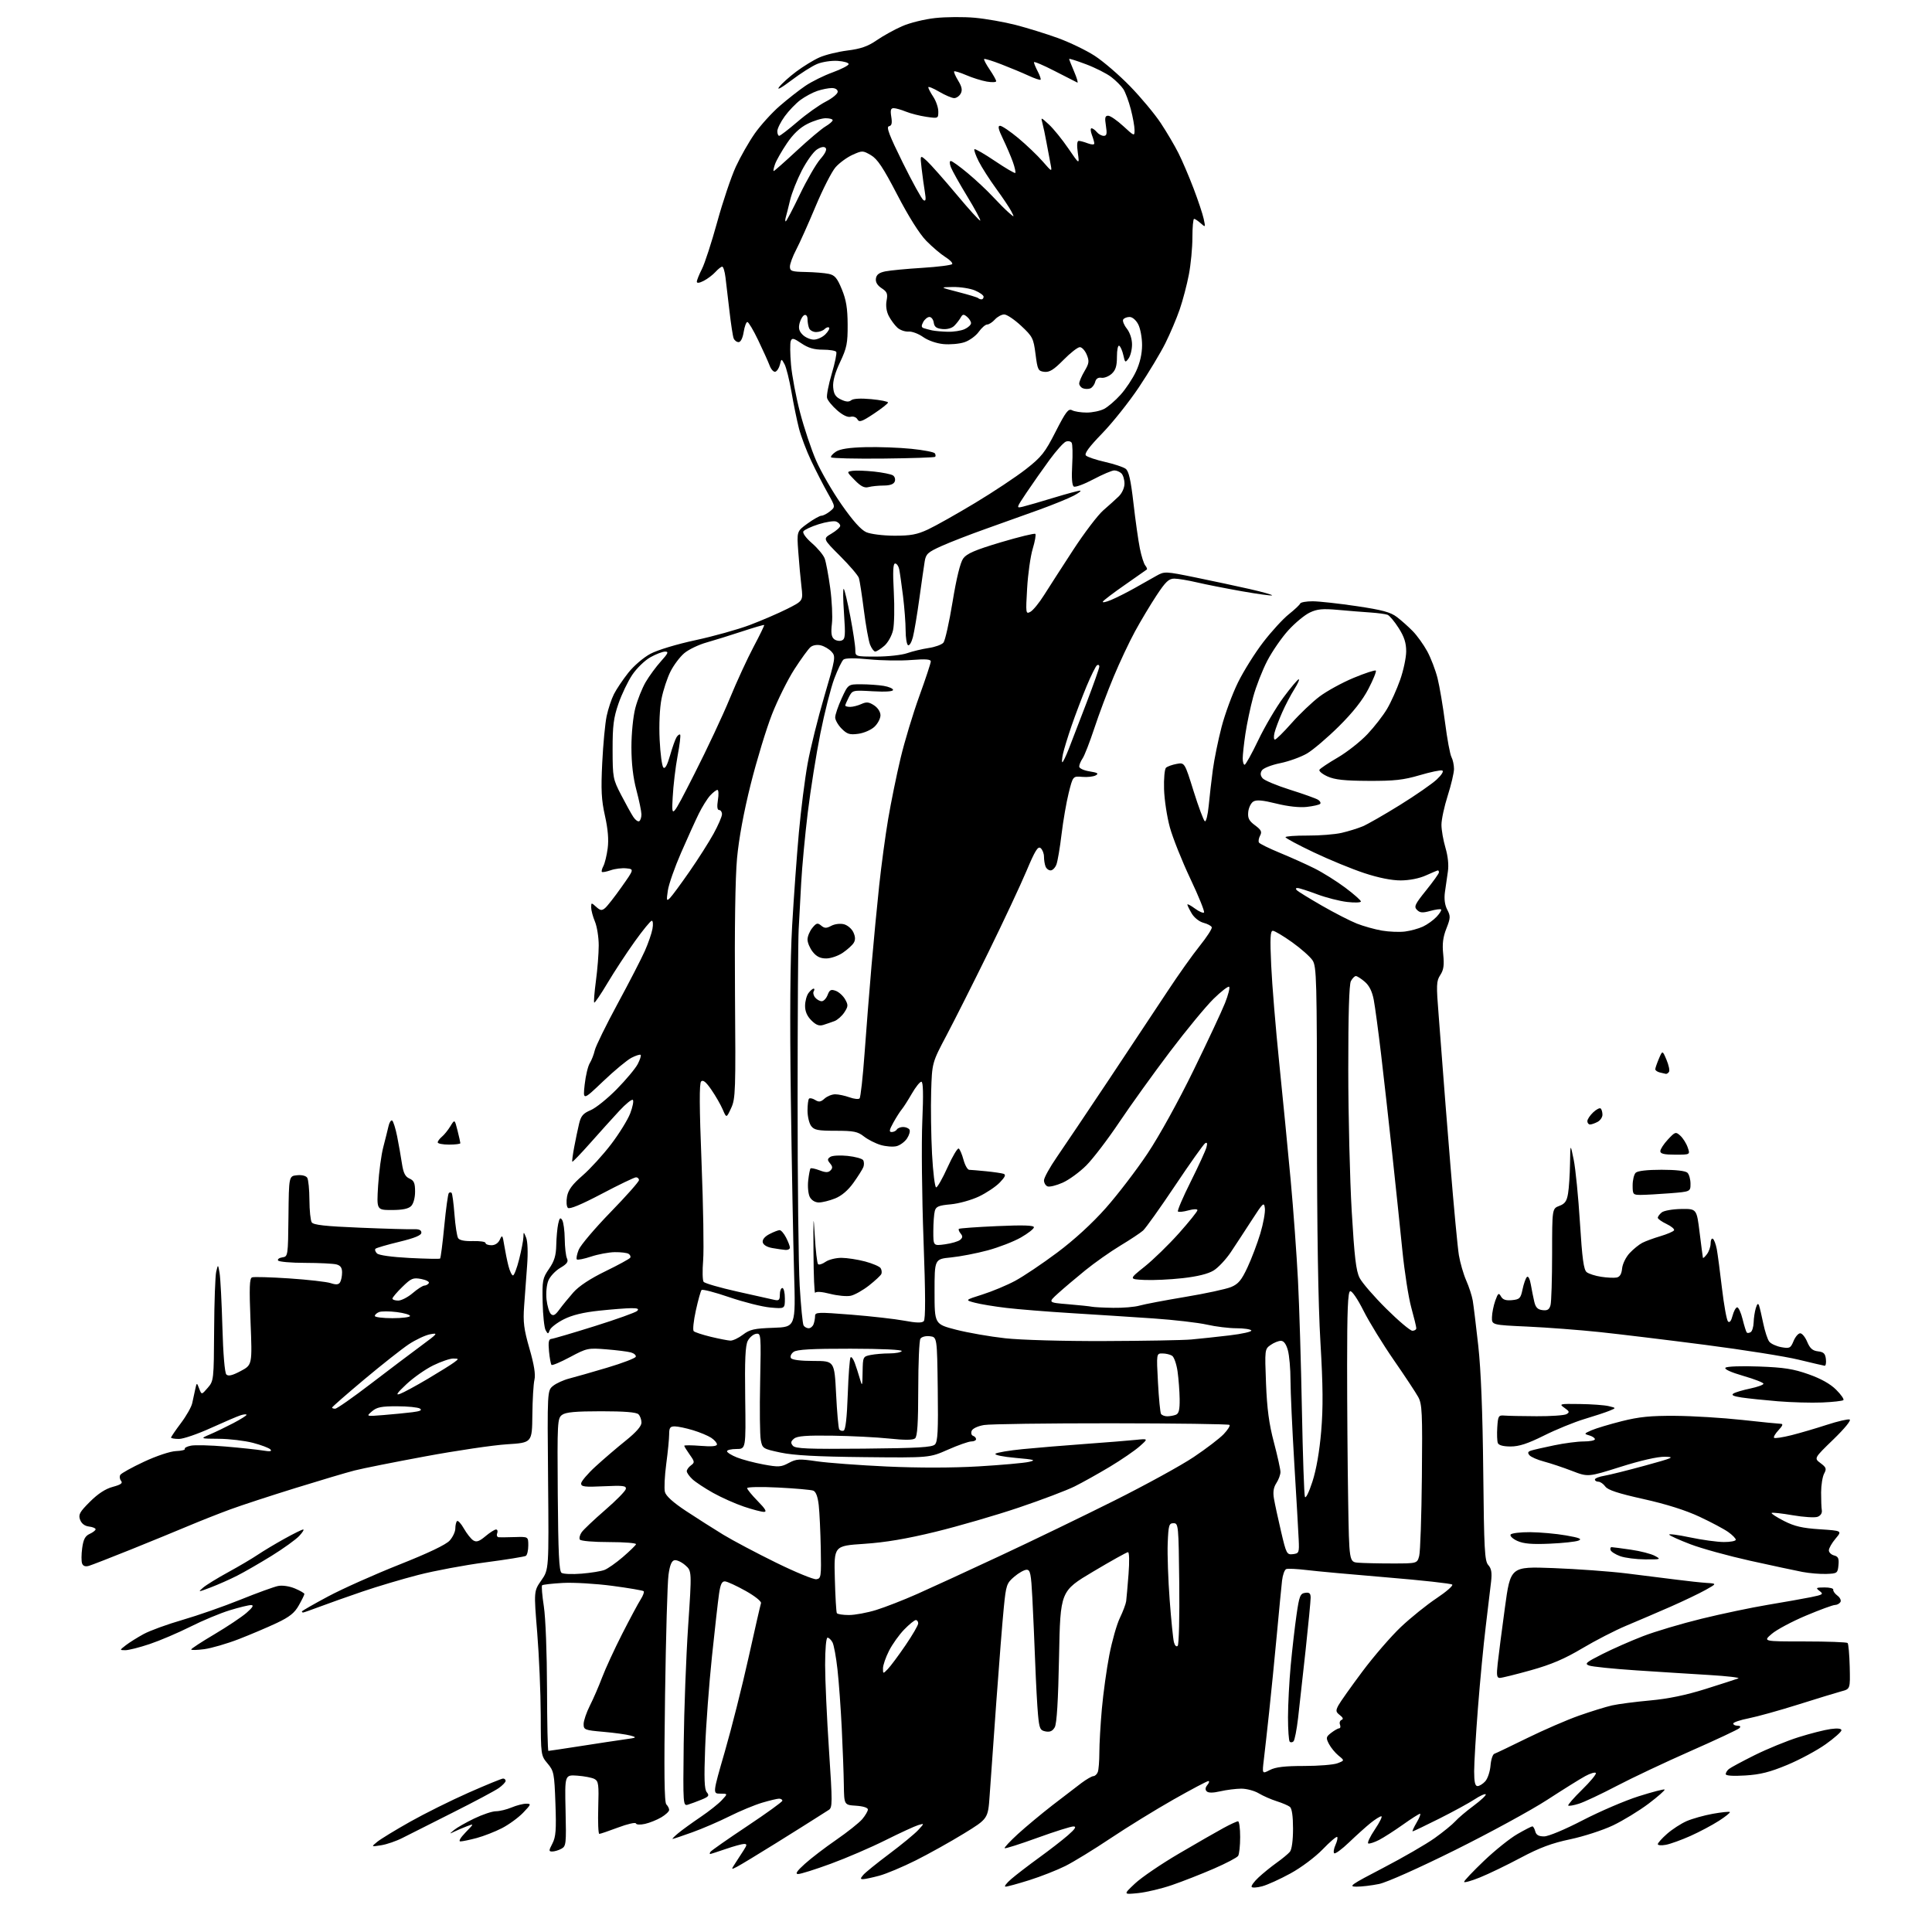 <?xml version="1.0" encoding="UTF-8" standalone="no"?>
<svg 
  version="1.1" 
  xmlns="http://www.w3.org/2000/svg" 
  xmlns:xlink="http://www.w3.org/1999/xlink" 
  xmlns:svg="http://www.w3.org/2000/svg"
  xmlns:rdf="http://www.w3.org/1999/02/22-rdf-syntax-ns#"
  xmlns:cc="http://creativecommons.org/ns#"
  xmlns:dc="http://purl.org/dc/elements/1.1/"
  viewBox="0 0 768 768"
  width="768"
  height="768"
>
<style>svg {background-color: white; }</style>"
<path stroke="none" fill="black" fill-rule="evenodd" d="M452.41,752.54C446.50,753.13 446.50,753.13 451.15,748.75C453.71,746.33 461.58,740.97 468.65,736.83C475.72,732.68 483.69,728.10 486.38,726.65C489.06,725.19 491.65,724.00 492.13,724.00C492.61,724.00 492.99,726.81 492.98,730.25C492.98,733.69 492.62,737.06 492.18,737.74C491.75,738.42 487.37,740.72 482.45,742.85C477.53,744.98 470.09,747.90 465.91,749.33C461.74,750.77 455.66,752.21 452.41,752.54zM501.76,749.82C499.70,750.38 497.80,750.49 497.55,750.08C497.29,749.66 498.52,747.96 500.29,746.31C502.06,744.66 505.30,742.03 507.50,740.46C509.70,738.90 512.06,736.94 512.75,736.12C513.51,735.20 514.00,731.61 514.00,726.93C514.00,721.98 513.56,718.89 512.75,718.25C512.06,717.71 509.70,716.70 507.50,716.01C505.30,715.32 502.10,713.91 500.38,712.88C498.67,711.85 495.52,711.01 493.38,711.02C491.25,711.04 487.52,711.51 485.09,712.07C482.16,712.74 480.35,712.75 479.68,712.08C479.02,711.42 479.11,710.57 479.96,709.54C480.67,708.69 480.84,708.00 480.34,708.00C479.84,708.00 473.59,711.31 466.46,715.35C459.32,719.40 448.09,726.32 441.49,730.73C434.90,735.14 426.80,740.11 423.50,741.76C420.20,743.41 413.76,745.94 409.20,747.38C404.63,748.82 400.36,749.99 399.70,749.97C399.04,749.96 400.07,748.59 402.00,746.93C403.93,745.27 408.88,741.47 413.00,738.48C417.12,735.50 422.30,731.49 424.50,729.57C427.40,727.04 428.01,726.06 426.73,726.04C425.76,726.02 419.30,728.05 412.38,730.56C405.46,733.07 399.60,734.93 399.36,734.69C399.12,734.46 401.51,731.91 404.65,729.03C407.80,726.16 413.95,721.04 418.31,717.65C422.68,714.27 427.88,710.28 429.87,708.79C431.87,707.30 434.01,706.06 434.64,706.04C435.27,706.02 436.06,705.29 436.39,704.42C436.73,703.55 437.00,700.06 437.01,696.67C437.01,693.28 437.46,685.45 438.01,679.27C438.56,673.10 439.89,663.48 440.97,657.90C442.05,652.33 443.94,645.68 445.17,643.15C446.40,640.61 447.52,637.62 447.67,636.52C447.81,635.41 448.24,630.56 448.61,625.75C449.00,620.74 448.91,617.00 448.40,617.01C447.90,617.01 441.65,620.50 434.50,624.76C421.50,632.50 421.50,632.50 420.99,658.50C420.65,676.07 420.09,685.19 419.28,686.62C418.41,688.13 417.38,688.60 415.64,688.27C413.46,687.86 413.15,687.17 412.63,681.65C412.31,678.27 411.81,668.98 411.51,661.00C411.21,653.02 410.70,641.44 410.38,635.25C409.88,625.59 409.56,624.00 408.11,624.00C407.18,624.00 404.97,625.24 403.20,626.75C400.16,629.34 399.92,630.05 399.03,639.00C398.50,644.23 397.17,661.10 396.05,676.50C394.94,691.90 393.75,708.65 393.40,713.73C392.76,722.97 392.76,722.97 383.13,728.88C377.83,732.13 369.23,736.93 364.00,739.55C358.77,742.16 352.25,744.90 349.50,745.63C346.75,746.37 343.88,746.98 343.13,746.99C341.96,747.00 341.96,746.75 343.13,745.34C343.88,744.43 348.55,740.65 353.50,736.94C358.45,733.23 363.62,728.97 365.00,727.47C367.50,724.75 367.50,724.75 365.00,725.51C363.62,725.92 357.77,728.62 352.00,731.50C346.23,734.39 336.44,738.60 330.25,740.87C324.07,743.14 318.22,744.98 317.25,744.96C316.00,744.93 316.77,743.77 319.92,740.93C322.34,738.73 327.97,734.43 332.42,731.36C336.86,728.30 341.51,724.60 342.75,723.15C343.98,721.69 344.99,719.96 345.00,719.30C345.00,718.59 343.11,717.99 340.28,717.80C335.56,717.50 335.56,717.50 335.44,709.50C335.38,705.10 335.00,694.98 334.61,687.00C334.22,679.02 333.46,668.50 332.91,663.62C332.37,658.73 331.48,653.89 330.93,652.87C330.38,651.84 329.50,651.00 328.96,651.00C328.40,651.00 328.00,655.53 328.00,661.81C328.00,667.75 328.69,682.94 329.53,695.56C330.94,716.82 330.94,718.57 329.40,719.50C328.50,720.05 326.35,721.41 324.63,722.53C322.91,723.65 315.65,728.20 308.50,732.66C301.35,737.11 294.39,741.33 293.04,742.03C290.57,743.30 290.57,743.30 292.29,740.65C293.23,739.19 294.73,736.88 295.62,735.50C296.98,733.38 297.01,733.00 295.77,733.00C294.97,733.00 291.70,733.90 288.50,735.00C285.30,736.10 282.51,737.00 282.28,737.00C282.06,737.00 282.12,736.61 282.41,736.14C282.70,735.67 289.26,731.08 296.97,725.95C304.69,720.81 311.00,716.25 311.00,715.81C311.00,715.36 310.41,715.00 309.68,715.00C308.96,715.00 305.92,715.72 302.94,716.61C299.96,717.50 294.14,719.91 290.01,721.98C285.88,724.05 279.21,726.93 275.19,728.37C271.17,729.82 267.65,731.00 267.36,731.00C267.08,731.00 268.12,729.95 269.67,728.67C271.23,727.38 275.20,724.51 278.50,722.28C281.80,720.05 285.59,717.05 286.92,715.61C289.35,713.00 289.35,713.00 286.32,713.00C283.29,713.00 283.29,713.00 288.14,696.25C290.80,687.04 295.04,670.27 297.54,659.00C300.04,647.73 302.28,637.95 302.51,637.28C302.74,636.59 300.06,634.45 296.39,632.40C292.81,630.40 289.13,628.70 288.22,628.63C286.98,628.53 286.39,629.74 285.84,633.50C285.43,636.25 284.16,647.50 283.01,658.50C281.86,669.50 280.64,685.80 280.31,694.71C279.84,707.12 279.99,711.29 280.97,712.46C282.06,713.77 281.74,714.20 278.87,715.38C277.02,716.14 274.60,717.03 273.50,717.37C271.53,717.97 271.50,717.58 271.78,693.24C271.94,679.63 272.73,658.60 273.54,646.50C275.02,624.50 275.02,624.50 272.40,622.20C270.95,620.93 269.03,620.04 268.13,620.21C266.98,620.43 266.28,622.13 265.74,626.01C265.31,629.03 264.70,650.55 264.37,673.83C263.93,704.45 264.07,716.47 264.88,717.28C265.50,717.90 266.00,718.89 266.00,719.48C266.00,720.08 264.59,721.40 262.87,722.42C261.14,723.44 258.24,724.61 256.41,725.02C254.53,725.44 252.96,725.37 252.78,724.84C252.61,724.33 249.43,725.06 245.71,726.46C242.00,727.86 238.63,729.00 238.23,729.00C237.83,729.00 237.64,724.31 237.81,718.57C238.09,709.33 237.92,708.03 236.31,707.17C235.32,706.64 232.25,706.05 229.50,705.85C224.50,705.50 224.50,705.50 224.82,719.67C225.13,733.02 225.03,733.91 223.14,734.92C222.04,735.52 220.42,736.00 219.54,736.00C218.10,736.00 218.10,735.70 219.60,732.81C220.96,730.17 221.17,727.40 220.79,716.90C220.36,704.91 220.18,704.00 217.67,701.02C215.02,697.87 215.00,697.70 214.95,681.67C214.92,672.78 214.29,658.08 213.55,649.00C212.20,632.50 212.20,632.50 215.19,628.21C218.19,623.91 218.19,623.91 217.87,588.35C217.55,552.78 217.55,552.78 219.87,550.90C221.15,549.87 224.06,548.55 226.34,547.97C228.63,547.39 235.42,545.44 241.43,543.65C247.45,541.86 252.53,539.91 252.72,539.33C252.92,538.74 252.05,537.97 250.79,537.61C249.53,537.26 245.12,536.71 241.00,536.38C233.76,535.80 233.26,535.90 226.64,539.44C222.86,541.46 219.53,542.87 219.24,542.57C218.95,542.28 218.50,539.86 218.24,537.19C217.90,533.56 218.12,532.31 219.14,532.24C219.89,532.19 227.63,529.91 236.34,527.18C245.05,524.45 252.68,521.72 253.29,521.11C254.10,520.30 253.48,520.00 250.95,520.02C249.05,520.03 243.33,520.47 238.23,521.01C231.88,521.68 227.43,522.76 224.10,524.45C221.43,525.80 218.94,527.72 218.56,528.70C217.91,530.40 217.81,530.40 216.89,528.77C216.36,527.81 215.82,522.83 215.71,517.70C215.51,508.98 215.68,508.10 218.25,504.38C220.36,501.32 221.03,499.13 221.12,494.95C221.18,491.95 221.53,488.15 221.89,486.50C222.40,484.14 222.74,483.82 223.48,484.99C223.99,485.81 224.45,489.19 224.49,492.49C224.53,495.80 224.93,499.28 225.38,500.23C226.01,501.56 225.41,502.42 222.70,504.01C220.78,505.14 218.66,507.41 217.98,509.05C217.28,510.74 216.97,514.02 217.26,516.60C217.54,519.12 218.32,521.70 218.99,522.34C219.92,523.23 220.70,522.82 222.35,520.57C223.53,518.95 226.04,515.89 227.92,513.75C230.14,511.24 234.61,508.29 240.67,505.34C245.81,502.84 250.24,500.42 250.52,499.97C250.80,499.51 250.50,498.81 249.86,498.41C249.21,498.01 246.75,497.72 244.37,497.75C242.00,497.79 237.77,498.58 234.97,499.51C232.16,500.44 229.61,500.95 229.30,500.63C228.99,500.32 229.33,498.59 230.05,496.78C230.78,494.98 236.47,488.27 242.69,481.87C248.91,475.48 254.00,469.74 254.00,469.12C254.00,468.50 253.47,468.00 252.83,468.00C252.19,468.00 246.05,470.95 239.20,474.56C230.99,478.88 226.39,480.79 225.74,480.14C225.19,479.59 225.05,477.57 225.41,475.60C225.91,472.97 227.50,470.83 231.59,467.28C234.62,464.65 239.72,459.06 242.93,454.85C246.14,450.64 249.55,445.12 250.52,442.58C251.49,440.03 251.97,437.63 251.57,437.24C251.18,436.84 248.75,438.80 246.18,441.58C243.60,444.36 238.41,450.11 234.64,454.37C230.86,458.63 227.65,461.97 227.50,461.80C227.34,461.64 227.68,459.02 228.25,456.00C228.82,452.98 229.69,448.78 230.20,446.67C230.94,443.58 231.82,442.56 234.80,441.31C236.83,440.46 241.50,436.70 245.18,432.95C248.86,429.21 252.61,424.72 253.51,422.98C254.41,421.24 254.93,419.60 254.67,419.33C254.40,419.07 252.76,419.59 251.01,420.49C249.26,421.40 244.21,425.59 239.77,429.82C231.71,437.50 231.71,437.50 232.42,431.12C232.81,427.60 233.72,423.78 234.45,422.62C235.17,421.45 236.07,419.15 236.44,417.50C236.82,415.85 240.90,407.52 245.51,399.00C250.13,390.48 255.00,381.02 256.34,378.00C257.68,374.98 259.04,371.04 259.36,369.25C259.69,367.46 259.56,366.00 259.09,366.00C258.62,366.00 255.58,369.71 252.33,374.25C249.08,378.79 244.22,386.20 241.52,390.73C238.83,395.26 236.44,398.77 236.21,398.54C235.98,398.31 236.29,394.42 236.89,389.90C237.50,385.38 238.00,379.04 238.00,375.81C238.00,372.58 237.32,368.32 236.50,366.35C235.67,364.37 235.00,361.84 235.00,360.72C235.00,358.76 235.07,358.75 236.98,360.48C238.63,361.97 239.23,362.06 240.52,360.98C241.38,360.27 244.34,356.49 247.09,352.59C252.10,345.50 252.10,345.50 248.97,345.18C247.25,345.00 244.45,345.34 242.76,345.94C241.06,346.53 239.49,346.82 239.26,346.59C239.03,346.36 239.30,345.31 239.86,344.26C240.42,343.21 241.19,340.05 241.56,337.25C242.02,333.81 241.67,329.63 240.49,324.33C239.06,317.96 238.86,314.01 239.40,303.16C239.76,295.82 240.55,287.50 241.15,284.66C241.75,281.82 243.06,277.89 244.05,275.93C245.04,273.97 247.61,270.14 249.76,267.43C251.92,264.69 255.84,261.33 258.58,259.88C261.39,258.38 269.08,256.06 276.50,254.47C283.65,252.93 293.37,250.22 298.10,248.43C302.83,246.64 309.53,243.75 312.98,242.01C319.26,238.84 319.26,238.84 318.59,233.17C318.22,230.05 317.65,223.83 317.33,219.35C316.73,211.21 316.73,211.21 321.02,208.10C323.37,206.40 325.86,205.00 326.54,205.00C327.22,205.00 328.75,204.21 329.95,203.24C332.11,201.49 332.11,201.49 329.03,195.99C327.33,192.97 324.39,187.24 322.50,183.26C320.61,179.28 318.40,173.43 317.59,170.26C316.78,167.09 315.44,160.58 314.62,155.79C313.79,151.00 312.55,146.05 311.87,144.79C310.62,142.50 310.62,142.50 310.03,144.93C309.71,146.26 308.90,147.53 308.23,147.76C307.56,147.98 306.53,146.89 305.95,145.33C305.36,143.77 303.31,139.24 301.40,135.25C299.49,131.26 297.55,128.00 297.09,128.00C296.63,128.00 295.97,129.80 295.62,132.00C295.23,134.43 294.43,136.00 293.60,136.00C292.84,136.00 291.95,135.31 291.63,134.47C291.30,133.63 290.56,128.79 289.98,123.72C289.39,118.65 288.68,112.59 288.39,110.25C288.11,107.91 287.52,106.00 287.09,106.00C286.66,106.00 285.45,106.95 284.41,108.10C283.36,109.26 281.27,110.85 279.75,111.63C278.03,112.52 277.00,112.65 277.00,111.99C277.00,111.40 277.91,109.13 279.02,106.95C280.14,104.77 282.87,96.36 285.10,88.27C287.32,80.18 290.66,70.28 292.50,66.28C294.35,62.28 297.74,56.34 300.03,53.07C302.33,49.80 306.78,44.88 309.92,42.15C313.07,39.41 317.69,35.79 320.19,34.10C322.70,32.41 327.55,30.01 330.98,28.77C334.40,27.52 337.27,26.05 337.35,25.50C337.43,24.95 335.47,24.37 332.98,24.20C330.50,24.04 326.82,24.60 324.81,25.44C322.80,26.27 318.18,29.21 314.54,31.97C310.58,34.97 308.64,36.02 309.71,34.60C310.70,33.29 313.75,30.54 316.50,28.48C319.25,26.42 323.38,23.88 325.69,22.85C327.99,21.81 333.02,20.57 336.86,20.08C342.14,19.42 344.96,18.44 348.45,16.04C350.98,14.29 355.53,11.77 358.55,10.44C361.61,9.08 367.46,7.64 371.77,7.17C376.02,6.71 383.10,6.66 387.50,7.06C391.90,7.46 399.22,8.75 403.77,9.92C408.32,11.10 415.85,13.43 420.50,15.11C425.15,16.80 431.74,19.97 435.14,22.17C438.54,24.37 444.88,29.82 449.22,34.29C453.57,38.76 459.07,45.36 461.44,48.96C463.82,52.56 466.98,57.92 468.46,60.88C469.95,63.83 472.64,70.13 474.45,74.88C476.26,79.62 478.08,85.08 478.49,87.00C479.23,90.42 479.20,90.46 477.30,88.75C476.22,87.79 475.04,87.00 474.67,87.00C474.30,87.00 474.00,90.34 474.00,94.41C474.00,98.49 473.37,105.13 472.59,109.16C471.82,113.20 470.18,119.42 468.95,123.00C467.72,126.58 465.15,132.63 463.24,136.46C461.33,140.29 456.59,148.16 452.72,153.96C448.84,159.76 442.29,167.99 438.15,172.26C432.87,177.71 430.94,180.34 431.68,181.08C432.26,181.66 435.67,182.81 439.25,183.62C442.84,184.44 446.53,185.66 447.45,186.34C448.71,187.26 449.49,190.69 450.57,200.03C451.35,206.89 452.50,214.97 453.11,218.00C453.72,221.03 454.68,224.07 455.25,224.77C455.82,225.47 456.11,226.20 455.89,226.38C455.68,226.56 451.79,229.28 447.26,232.43C442.73,235.57 438.75,238.59 438.42,239.13C438.09,239.66 439.55,239.38 441.66,238.50C443.77,237.62 447.98,235.50 451.00,233.80C454.02,232.09 457.96,229.87 459.74,228.87C462.91,227.09 463.23,227.10 475.24,229.55C481.98,230.93 491.68,233.00 496.79,234.16C501.89,235.32 505.89,236.45 505.67,236.67C505.44,236.89 500.01,236.15 493.59,235.02C487.18,233.88 479.13,232.30 475.71,231.49C472.30,230.69 468.30,230.02 466.83,230.01C464.63,230.00 463.37,231.19 459.70,236.75C457.26,240.46 453.41,246.89 451.16,251.03C448.90,255.17 445.09,263.27 442.69,269.03C440.28,274.79 436.82,284.00 435.01,289.50C433.19,295.00 431.10,300.39 430.35,301.47C429.61,302.56 429.00,304.01 429.00,304.71C429.00,305.42 430.81,306.27 433.11,306.63C436.34,307.15 436.87,307.49 435.57,308.22C434.66,308.73 432.25,309.00 430.21,308.82C426.50,308.50 426.50,308.50 424.82,315.22C423.90,318.92 422.62,326.31 421.98,331.64C421.35,336.96 420.43,342.38 419.94,343.66C419.45,344.95 418.41,346.00 417.63,346.00C416.85,346.00 415.94,345.29 415.61,344.42C415.27,343.55 415.00,341.80 415.00,340.54C415.00,339.28 414.40,337.75 413.67,337.14C412.60,336.26 411.46,338.09 408.02,346.27C405.65,351.89 398.85,366.40 392.91,378.50C386.97,390.60 379.50,405.44 376.31,411.47C370.50,422.45 370.50,422.45 370.15,433.97C369.96,440.31 370.12,451.46 370.50,458.75C370.89,466.04 371.63,472.00 372.14,472.00C372.65,472.00 374.69,468.41 376.67,464.02C378.65,459.64 380.64,456.28 381.11,456.57C381.57,456.85 382.43,458.87 383.01,461.04C383.60,463.22 384.62,465.01 385.29,465.02C385.95,465.04 388.98,465.29 392.00,465.59C395.02,465.89 398.13,466.35 398.91,466.60C399.95,466.94 399.58,467.83 397.44,470.06C395.86,471.71 392.11,474.22 389.11,475.64C386.11,477.06 381.07,478.46 377.91,478.74C373.14,479.17 372.07,479.62 371.60,481.38C371.28,482.55 371.02,486.15 371.01,489.39C371.00,495.27 371.00,495.27 375.65,494.63C378.21,494.28 380.91,493.49 381.66,492.87C382.70,492.00 382.75,491.41 381.87,490.34C381.23,489.58 380.92,488.75 381.17,488.50C381.41,488.25 388.23,487.76 396.31,487.40C406.74,486.94 411.00,487.07 411.00,487.86C411.00,488.46 408.67,490.29 405.82,491.92C402.97,493.55 397.03,495.85 392.62,497.04C388.22,498.23 381.66,499.49 378.06,499.85C371.50,500.50 371.50,500.50 371.50,513.44C371.50,526.37 371.50,526.37 380.06,528.58C384.77,529.79 393.55,531.32 399.56,531.98C405.76,532.67 422.84,533.15 439.00,533.09C454.68,533.04 470.20,532.76 473.50,532.47C476.80,532.18 483.65,531.44 488.73,530.84C493.81,530.24 497.72,529.35 497.42,528.87C497.12,528.39 494.46,528.00 491.50,528.00C488.54,528.00 483.28,527.36 479.81,526.57C476.34,525.78 466.75,524.67 458.50,524.10C450.25,523.54 435.62,522.59 426.00,522.00C416.38,521.41 404.68,520.47 400.00,519.91C395.32,519.36 389.71,518.43 387.52,517.85C383.54,516.80 383.54,516.80 390.54,514.58C394.40,513.36 400.24,510.92 403.52,509.16C406.81,507.40 414.33,502.35 420.23,497.94C427.02,492.87 434.14,486.35 439.58,480.21C444.31,474.87 451.79,465.10 456.19,458.50C460.81,451.58 468.52,437.62 474.43,425.50C480.07,413.95 485.71,401.90 486.97,398.71C488.23,395.53 488.97,392.63 488.61,392.27C488.25,391.91 485.45,394.07 482.40,397.06C479.35,400.05 471.54,409.52 465.05,418.10C458.56,426.68 449.52,439.26 444.96,446.05C440.41,452.85 434.50,460.59 431.83,463.27C429.16,465.94 424.92,469.03 422.41,470.14C419.91,471.25 417.21,471.91 416.43,471.61C415.64,471.31 415.00,470.23 415.00,469.21C415.00,468.19 417.31,464.01 420.13,459.93C422.95,455.84 432.30,441.93 440.92,429.00C449.53,416.07 459.98,400.32 464.14,394.00C468.29,387.68 474.02,379.60 476.87,376.06C479.71,372.52 481.89,369.16 481.70,368.61C481.52,368.05 480.04,367.25 478.42,366.83C476.73,366.39 474.73,364.80 473.73,363.13C472.78,361.51 472.00,359.91 472.00,359.57C472.00,359.22 473.34,359.93 474.99,361.15C476.63,362.36 478.26,363.07 478.61,362.73C478.96,362.38 476.51,356.33 473.18,349.30C469.85,342.26 466.19,333.07 465.04,328.89C463.89,324.70 462.85,317.86 462.73,313.69C462.60,309.53 462.95,305.70 463.50,305.19C464.05,304.68 465.94,304.00 467.71,303.67C470.91,303.07 470.91,303.07 474.47,314.49C476.44,320.77 478.44,326.16 478.94,326.46C479.43,326.77 480.13,323.98 480.48,320.26C480.83,316.54 481.57,310.12 482.12,306.00C482.67,301.88 484.23,294.23 485.59,289.00C486.95,283.77 489.90,275.78 492.14,271.24C494.39,266.69 498.90,259.49 502.18,255.24C505.46,250.98 510.02,246.00 512.32,244.18C514.62,242.35 516.65,240.43 516.83,239.93C517.02,239.42 519.27,239.01 521.83,239.02C524.40,239.04 532.26,239.90 539.31,240.95C549.48,242.46 552.77,243.35 555.31,245.29C557.06,246.63 559.91,249.16 561.62,250.92C563.34,252.68 565.92,256.28 567.36,258.92C568.79,261.55 570.63,266.36 571.45,269.61C572.26,272.85 573.60,280.80 574.44,287.27C575.27,293.74 576.41,299.90 576.98,300.95C577.54,302.01 577.99,304.14 577.99,305.68C577.98,307.23 576.86,312.00 575.49,316.29C574.12,320.57 573.00,325.78 573.00,327.86C573.00,329.94 573.72,334.04 574.59,336.99C575.58,340.34 575.95,343.86 575.56,346.42C575.22,348.66 574.68,352.36 574.38,354.64C574.01,357.34 574.33,359.76 575.30,361.61C576.65,364.18 576.61,364.91 574.96,369.11C573.60,372.56 573.27,375.22 573.70,379.35C574.14,383.68 573.88,385.53 572.54,387.58C570.96,389.99 570.91,391.47 571.91,403.86C572.51,411.36 573.24,420.88 573.53,425.00C573.82,429.12 575.17,446.20 576.54,462.96C577.90,479.71 579.43,495.91 579.93,498.96C580.44,502.00 581.75,506.52 582.84,509.00C583.94,511.48 585.11,515.08 585.44,517.00C585.76,518.92 586.76,527.02 587.64,535.00C588.70,544.62 589.37,561.42 589.61,584.90C589.93,616.03 590.17,620.53 591.61,622.13C592.85,623.49 593.13,625.14 592.73,628.72C592.44,631.35 591.49,639.35 590.61,646.50C589.73,653.65 588.34,668.21 587.51,678.86C586.68,689.50 586.00,700.86 586.00,704.11C586.00,708.38 586.37,710.00 587.35,710.00C588.08,710.00 589.47,709.14 590.42,708.09C591.37,707.03 592.31,704.23 592.50,701.86C592.69,699.49 593.38,697.37 594.02,697.16C594.67,696.94 600.55,694.13 607.09,690.91C613.63,687.70 622.89,683.68 627.68,681.99C632.46,680.31 638.39,678.47 640.85,677.92C643.31,677.37 650.09,676.49 655.91,675.96C663.12,675.31 670.17,673.85 678.00,671.39C684.33,669.40 690.17,667.51 691.00,667.19C691.83,666.88 686.65,666.27 679.50,665.84C672.35,665.41 659.16,664.58 650.20,663.98C641.23,663.38 632.90,662.53 631.70,662.08C629.78,661.38 630.45,660.80 636.98,657.51C641.08,655.44 648.35,652.24 653.13,650.40C657.90,648.55 668.40,645.43 676.45,643.46C684.50,641.49 696.36,639.00 702.80,637.93C709.23,636.86 716.90,635.50 719.82,634.91C724.65,633.93 724.98,633.70 723.32,632.45C721.67,631.19 721.84,631.06 725.25,631.03C727.31,631.01 728.89,631.42 728.75,631.93C728.61,632.44 729.36,633.50 730.40,634.28C731.45,635.06 731.99,636.21 731.59,636.85C731.20,637.48 730.23,638.00 729.43,638.00C728.62,638.00 723.42,639.91 717.86,642.25C712.31,644.59 706.20,647.85 704.29,649.50C700.81,652.50 700.81,652.50 717.32,652.50C726.40,652.50 734.11,652.78 734.45,653.12C734.79,653.46 735.17,657.71 735.29,662.56C735.50,671.39 735.50,671.39 732.00,672.32C730.08,672.84 722.38,675.19 714.91,677.55C707.43,679.91 698.54,682.38 695.16,683.05C691.77,683.72 689.00,684.65 689.00,685.13C689.00,685.61 689.76,686.00 690.70,686.00C691.80,686.00 692.06,686.34 691.43,686.97C690.89,687.51 682.19,691.59 672.10,696.04C662.00,700.49 648.74,706.75 642.62,709.96C636.51,713.16 629.78,716.33 627.68,716.99C625.58,717.66 623.66,717.99 623.40,717.74C623.15,717.48 625.62,714.64 628.90,711.43C632.18,708.22 634.65,705.24 634.38,704.80C634.11,704.37 632.23,704.91 630.20,706.01C628.16,707.11 621.33,711.38 615.00,715.49C608.67,719.60 592.25,728.55 578.50,735.39C564.08,742.56 551.26,748.28 548.20,748.91C545.29,749.51 541.24,749.99 539.20,749.98C535.87,749.96 536.93,749.22 549.82,742.52C557.70,738.42 566.92,733.09 570.32,730.66C573.72,728.23 577.40,725.22 578.50,723.99C579.60,722.75 582.90,719.95 585.83,717.78C588.76,715.60 590.90,713.57 590.60,713.26C590.29,712.96 588.30,713.86 586.17,715.27C584.04,716.68 577.73,720.12 572.16,722.92C566.59,725.71 561.82,728.00 561.55,728.00C561.29,728.00 562.00,726.42 563.13,724.50C564.27,722.58 564.87,721.00 564.48,721.00C564.08,721.00 561.00,722.96 557.63,725.36C554.26,727.75 550.01,730.48 548.18,731.42C546.36,732.35 544.44,732.98 543.92,732.81C543.41,732.64 544.58,730.13 546.52,727.25C548.46,724.36 549.63,722.00 549.10,722.00C548.58,722.00 546.66,723.20 544.83,724.67C543.00,726.15 539.15,729.61 536.27,732.37C533.40,735.13 530.74,737.07 530.36,736.70C529.98,736.32 530.22,734.82 530.88,733.38C531.53,731.93 531.84,730.51 531.55,730.22C531.27,729.93 528.66,732.15 525.77,735.16C522.80,738.23 517.23,742.40 513.00,744.71C508.88,746.97 503.82,749.27 501.76,749.82zM588.25,746.33C584.81,747.72 582.00,748.50 582.00,748.06C582.00,747.62 585.56,743.86 589.92,739.70C594.28,735.54 600.24,730.76 603.17,729.08C606.10,727.39 608.79,726.01 609.13,726.01C609.48,726.00 610.00,726.90 610.29,728.00C610.67,729.44 611.65,730.00 613.80,730.00C615.52,730.00 622.03,727.28 629.14,723.59C635.94,720.07 645.95,715.77 651.38,714.05C656.81,712.33 661.46,711.13 661.70,711.37C661.95,711.62 659.09,714.14 655.34,716.98C651.59,719.81 645.20,723.71 641.15,725.64C637.09,727.56 629.44,730.04 624.14,731.15C616.87,732.68 612.04,734.48 604.50,738.49C599.00,741.42 591.69,744.95 588.25,746.33zM151.50,733.52C147.50,734.15 147.50,734.15 150.00,732.12C151.38,731.01 157.22,727.44 163.00,724.19C168.78,720.93 179.23,715.73 186.24,712.63C193.24,709.54 199.43,707.00 199.99,707.00C200.54,707.00 201.00,707.42 201.00,707.93C201.00,708.44 199.76,709.73 198.25,710.80C196.74,711.86 188.53,716.24 180.00,720.52C171.47,724.80 162.47,729.33 160.00,730.60C157.53,731.87 153.70,733.18 151.50,733.52zM662.25,733.33C660.46,733.67 659.00,733.56 659.00,733.08C659.00,732.60 660.66,730.75 662.70,728.96C664.73,727.17 668.22,724.91 670.45,723.93C672.68,722.96 677.36,721.64 680.85,721.01C684.35,720.39 687.40,720.07 687.64,720.31C687.88,720.55 685.91,722.13 683.26,723.83C680.61,725.53 675.53,728.23 671.97,729.82C668.41,731.41 664.04,732.99 662.25,733.33zM183.05,731.99C182.17,732.00 182.95,730.61 185.05,728.43C188.50,724.87 188.50,724.87 185.68,725.94C184.13,726.52 181.88,727.48 180.68,728.06C178.53,729.10 178.53,729.09 180.50,727.45C181.60,726.53 185.20,724.48 188.50,722.89C191.80,721.30 195.68,720.00 197.13,720.00C198.57,720.00 201.37,719.33 203.35,718.50C205.32,717.67 207.94,717.00 209.16,717.00C211.24,717.00 211.16,717.24 207.95,720.59C206.05,722.56 202.25,725.33 199.50,726.74C196.75,728.15 192.25,729.90 189.50,730.64C186.75,731.37 183.85,731.98 183.05,731.99zM693.75,705.78C688.91,706.08 686.00,705.88 686.00,705.25C686.00,704.70 686.56,703.78 687.25,703.22C687.94,702.65 692.55,700.17 697.50,697.70C702.45,695.24 710.30,692.02 714.95,690.56C719.59,689.10 725.33,687.64 727.70,687.32C730.49,686.94 732.00,687.11 732.00,687.81C732.00,688.41 729.19,690.90 725.75,693.35C722.31,695.80 715.45,699.50 710.50,701.56C703.57,704.45 699.72,705.42 693.75,705.78zM504.80,703.60C507.07,702.43 510.72,702.00 518.39,702.00C524.15,702.00 530.14,701.52 531.68,700.92C534.50,699.84 534.50,699.84 532.08,697.88C530.75,696.79 529.04,694.71 528.28,693.25C527.02,690.80 527.09,690.44 529.20,688.81C530.47,687.84 531.89,687.03 532.36,687.02C532.83,687.01 532.97,686.35 532.66,685.56C532.36,684.78 532.65,683.93 533.31,683.68C534.10,683.38 533.87,682.74 532.62,681.79C530.99,680.53 530.91,680.03 532.03,677.92C532.74,676.59 537.02,670.54 541.55,664.48C546.08,658.41 552.99,650.42 556.92,646.71C560.85,643.00 567.22,637.88 571.07,635.32C574.92,632.76 577.71,630.32 577.28,629.90C576.85,629.47 565.23,628.19 551.45,627.05C537.67,625.91 523.27,624.59 519.45,624.12C515.63,623.66 511.96,623.48 511.30,623.73C510.64,623.97 509.89,626.05 509.63,628.34C509.37,630.63 508.43,640.38 507.54,650.00C506.64,659.62 505.28,673.35 504.51,680.50C503.74,687.65 502.80,696.13 502.41,699.35C501.70,705.21 501.70,705.21 504.80,703.60zM218.00,696.01C218.28,696.01 224.12,695.13 231.00,694.06C237.88,692.98 245.75,691.79 248.50,691.41C253.13,690.78 253.29,690.67 250.65,689.92C249.08,689.48 244.25,688.81 239.90,688.43C232.42,687.78 232.00,687.62 232.00,685.34C232.00,684.02 233.12,680.73 234.48,678.03C235.85,675.33 238.04,670.29 239.35,666.81C240.66,663.34 244.25,655.55 247.33,649.50C250.42,643.45 253.72,637.28 254.68,635.79C255.63,634.30 256.17,632.83 255.87,632.53C255.57,632.23 249.96,631.27 243.41,630.40C236.86,629.53 228.01,629.01 223.75,629.24C219.49,629.48 215.77,629.90 215.49,630.18C215.21,630.46 215.52,634.25 216.19,638.59C216.88,643.10 217.42,657.14 217.45,671.25C217.48,684.86 217.72,696.00 218.00,696.01zM514.20,692.20C513.74,692.66 513.06,692.73 512.68,692.35C512.31,691.97 512.00,687.58 512.00,682.58C512.01,677.59 512.49,668.33 513.08,662.00C513.67,655.67 514.71,646.67 515.38,642.00C516.46,634.46 516.85,633.46 518.80,633.18C520.51,632.93 521.00,633.36 521.00,635.12C521.00,636.36 520.10,645.73 519.00,655.94C517.90,666.15 516.55,678.30 516.01,682.94C515.47,687.58 514.65,691.75 514.20,692.20zM596.19,667.00C595.00,667.00 594.84,665.92 595.36,661.25C595.70,658.09 596.99,648.12 598.22,639.10C600.45,622.70 600.45,622.70 617.48,623.34C626.84,623.70 639.90,624.64 646.50,625.45C653.10,626.25 662.10,627.38 666.50,627.95C670.90,628.52 676.30,629.10 678.50,629.24C682.50,629.50 682.50,629.50 678.00,632.02C675.52,633.41 669.23,636.42 664.00,638.72C658.77,641.01 650.89,644.39 646.48,646.23C642.08,648.07 634.20,652.12 628.98,655.23C621.97,659.41 616.66,661.68 608.58,663.94C602.57,665.62 596.99,667.00 596.19,667.00zM352.92,663.47C353.98,662.39 357.13,658.16 359.92,654.07C362.71,649.99 365.00,646.05 365.00,645.32C365.00,644.59 364.57,644.00 364.05,644.00C363.52,644.00 361.45,645.69 359.44,647.75C357.44,649.81 354.71,653.62 353.40,656.22C352.08,658.81 351.00,661.95 351.00,663.19C351.00,665.43 351.01,665.43 352.92,663.47zM49.82,655.98C47.50,655.96 47.50,655.96 50.00,654.02C51.38,652.95 54.54,650.96 57.03,649.60C59.52,648.23 66.48,645.69 72.50,643.95C78.52,642.21 88.89,638.59 95.53,635.91C102.18,633.22 108.94,630.77 110.56,630.45C112.27,630.11 115.07,630.53 117.25,631.45C119.31,632.32 121.00,633.30 121.00,633.63C121.00,633.96 120.01,635.99 118.80,638.13C117.11,641.16 115.13,642.74 110.05,645.15C106.45,646.85 99.65,649.74 94.94,651.57C90.24,653.39 84.05,655.19 81.19,655.57C78.34,655.95 76.00,656.00 76.00,655.69C76.00,655.37 80.16,652.65 85.25,649.64C90.34,646.62 96.08,642.79 98.00,641.12C100.43,639.01 101.00,638.07 99.86,638.04C98.95,638.02 95.13,638.94 91.36,640.10C87.58,641.25 80.53,644.19 75.69,646.63C70.84,649.06 63.56,652.17 59.51,653.53C55.46,654.89 51.10,655.99 49.82,655.98zM468.15,654.25C468.64,653.76 468.92,642.59 468.77,629.43C468.51,606.26 468.44,605.50 466.50,605.50C464.69,605.50 464.47,606.27 464.18,613.50C464.01,617.90 464.36,628.02 464.96,636.00C465.56,643.98 466.32,651.54 466.66,652.82C467.01,654.16 467.64,654.76 468.15,654.25zM337.45,642.00C339.84,642.00 344.70,641.10 348.27,640.00C351.83,638.90 359.19,636.03 364.62,633.62C370.06,631.21 384.85,624.40 397.50,618.49C410.15,612.59 430.63,602.68 443.01,596.49C455.40,590.29 469.57,582.52 474.51,579.20C479.46,575.89 484.82,571.79 486.43,570.10C488.04,568.41 489.08,566.75 488.75,566.42C488.42,566.09 467.29,565.80 441.80,565.78C416.31,565.76 393.52,566.07 391.16,566.47C388.67,566.89 386.60,567.87 386.25,568.79C385.91,569.66 386.17,570.56 386.82,570.77C387.47,570.99 388.00,571.58 388.00,572.08C388.00,572.59 387.15,573.00 386.10,573.00C385.06,573.00 380.90,574.46 376.85,576.25C369.50,579.50 369.50,579.50 343.50,579.23C324.74,579.04 315.49,578.53 310.28,577.42C303.24,575.92 303.05,575.80 302.42,572.40C302.06,570.49 301.94,560.15 302.17,549.42C302.56,530.35 302.52,529.92 300.56,530.21C299.45,530.37 297.97,531.62 297.25,533.00C296.28,534.87 296.02,540.64 296.23,555.75C296.50,576.00 296.50,576.00 292.75,576.00C290.69,576.00 289.00,576.40 289.00,576.89C289.00,577.38 290.77,578.49 292.92,579.35C295.08,580.22 299.84,581.47 303.50,582.15C309.47,583.25 310.50,583.19 313.52,581.56C316.55,579.93 317.71,579.86 324.70,580.89C328.99,581.52 341.50,582.45 352.50,582.96C365.15,583.54 378.57,583.52 389.00,582.91C398.07,582.37 407.07,581.57 409.00,581.12C412.03,580.43 411.31,580.21 403.67,579.53C398.74,579.10 395.23,578.37 395.71,577.89C396.18,577.42 401.05,576.59 406.54,576.05C412.02,575.51 423.25,574.58 431.50,573.98C439.75,573.38 448.75,572.66 451.50,572.37C456.50,571.86 456.50,571.86 453.00,574.96C451.07,576.66 445.77,580.30 441.21,583.04C436.65,585.77 430.35,589.30 427.21,590.86C424.07,592.43 414.07,596.22 405.00,599.28C395.93,602.34 381.07,606.66 372.00,608.88C360.40,611.71 351.94,613.14 343.50,613.70C331.50,614.50 331.50,614.50 331.86,627.50C332.05,634.65 332.41,640.84 332.66,641.25C332.91,641.66 335.07,642.00 337.45,642.00zM120.48,641.00C120.21,641.00 120.00,640.81 120.00,640.59C120.00,640.36 124.68,637.68 130.40,634.62C136.11,631.57 148.83,625.89 158.65,621.99C170.23,617.40 177.29,614.03 178.75,612.40C179.99,611.02 181.00,608.86 181.00,607.61C181.00,606.36 181.30,605.03 181.67,604.66C182.04,604.29 183.28,605.63 184.42,607.65C185.57,609.66 187.24,611.77 188.14,612.33C189.41,613.12 190.52,612.74 192.97,610.68C194.72,609.21 196.62,608.00 197.18,608.00C197.75,608.00 197.95,608.67 197.64,609.50C197.32,610.33 197.61,611.04 198.28,611.09C198.95,611.13 201.86,611.10 204.75,611.01C210.00,610.85 210.00,610.85 210.00,614.37C210.00,616.30 209.56,618.15 209.03,618.48C208.49,618.81 201.29,619.97 193.01,621.06C184.74,622.15 172.72,624.40 166.31,626.05C159.89,627.70 149.89,630.68 144.07,632.67C138.26,634.65 130.68,637.34 127.23,638.64C123.78,639.94 120.74,641.00 120.48,641.00zM83.77,631.02C78.69,632.95 78.58,632.96 80.75,631.10C81.98,630.05 86.48,627.28 90.75,624.95C95.01,622.62 100.30,619.50 102.50,618.01C104.70,616.53 109.47,613.67 113.10,611.66C116.72,609.65 120.06,608.00 120.52,608.00C120.98,608.00 120.26,609.16 118.92,610.59C117.59,612.01 112.66,615.56 107.96,618.47C103.26,621.37 97.08,624.94 94.23,626.38C91.38,627.83 86.67,629.92 83.77,631.02zM324.50,627.77C326.39,627.52 326.49,626.83 326.27,615.50C326.14,608.90 325.78,601.18 325.46,598.33C325.07,594.92 324.34,592.96 323.28,592.55C322.40,592.22 316.13,591.66 309.34,591.32C302.55,590.97 297.00,591.08 297.00,591.56C297.00,592.03 298.89,594.35 301.21,596.71C304.28,599.84 304.95,601.00 303.68,601.00C302.72,601.00 299.14,600.06 295.72,598.91C292.30,597.76 286.80,595.30 283.49,593.46C280.19,591.61 276.47,589.16 275.24,588.01C274.01,586.86 273.00,585.43 273.00,584.82C273.00,584.22 273.75,583.17 274.67,582.50C276.21,581.38 276.17,581.04 274.17,578.24C272.98,576.56 272.00,574.98 272.00,574.71C272.00,574.45 274.93,574.47 278.50,574.75C282.92,575.11 285.00,574.92 285.00,574.16C285.00,573.55 283.96,572.36 282.69,571.53C281.42,570.70 278.16,569.34 275.44,568.52C272.72,567.70 269.49,567.02 268.25,567.01C266.39,567.00 266.00,567.55 266.00,570.14C266.00,571.86 265.48,577.18 264.84,581.95C264.21,586.72 263.97,591.72 264.31,593.06C264.71,594.67 267.58,597.26 272.71,600.65C277.00,603.48 283.65,607.71 287.50,610.06C291.35,612.40 300.80,617.40 308.50,621.18C316.20,624.96 323.40,627.92 324.50,627.77zM231.19,625.55C234.87,625.25 238.96,624.59 240.28,624.08C241.60,623.58 244.89,621.27 247.59,618.95C250.29,616.62 252.65,614.33 252.83,613.86C253.02,613.39 248.21,613.00 242.14,613.00C235.88,613.00 230.85,612.57 230.50,612.00C230.16,611.45 230.49,610.14 231.23,609.08C231.97,608.03 236.16,604.07 240.53,600.28C244.91,596.50 248.62,592.72 248.78,591.89C249.03,590.61 247.71,590.45 240.04,590.81C232.42,591.18 231.00,591.00 231.00,589.72C231.00,588.89 233.59,585.83 236.75,582.94C239.91,580.04 245.31,575.42 248.75,572.66C252.87,569.35 255.00,566.92 255.00,565.52C255.00,564.35 254.46,562.86 253.80,562.20C252.98,561.38 248.24,561.00 238.99,561.00C228.78,561.00 224.90,561.36 223.44,562.43C221.58,563.79 221.51,565.17 221.72,594.10C221.90,617.29 222.25,624.56 223.22,625.23C223.93,625.71 227.51,625.86 231.19,625.55zM726.00,625.66C723.52,625.75 719.25,625.39 716.50,624.87C713.75,624.34 704.40,622.34 695.72,620.42C687.05,618.49 676.36,615.55 671.98,613.87C667.60,612.20 663.80,610.49 663.54,610.06C663.28,609.64 666.99,610.12 671.78,611.13C676.58,612.14 682.64,612.97 685.25,612.98C687.86,612.99 690.00,612.58 690.00,612.07C690.00,611.56 688.66,610.18 687.01,609.01C685.37,607.84 680.23,605.10 675.59,602.93C670.08,600.35 662.36,597.91 653.33,595.90C643.26,593.66 639.13,592.31 638.13,590.91C637.37,589.86 636.14,589.00 635.38,589.00C634.62,589.00 634.00,588.61 634.00,588.13C634.00,587.65 635.69,586.98 637.75,586.64C639.81,586.29 647.12,584.47 654.00,582.58C665.12,579.54 665.98,579.15 661.82,579.08C658.94,579.03 652.19,580.56 644.21,583.09C631.27,587.17 631.27,587.17 624.88,584.70C621.37,583.35 616.37,581.68 613.77,580.99C611.17,580.31 608.56,579.17 607.97,578.46C607.17,577.50 607.35,577.03 608.70,576.61C609.69,576.30 613.79,575.36 617.82,574.53C621.84,573.69 627.13,573.00 629.57,573.00C632.00,573.00 634.00,572.60 634.00,572.12C634.00,571.63 632.99,570.94 631.75,570.59C629.60,569.98 629.65,569.88 632.65,568.56C634.39,567.80 639.79,566.18 644.65,564.95C651.61,563.20 656.17,562.75 666.00,562.82C672.88,562.87 684.80,563.60 692.50,564.44C700.20,565.29 707.14,565.98 707.92,565.99C708.91,566.00 708.63,566.76 707.00,568.50C705.71,569.87 704.91,571.24 705.22,571.55C705.53,571.86 708.64,571.39 712.14,570.51C715.64,569.63 721.99,567.76 726.25,566.37C730.52,564.98 734.57,564.04 735.25,564.28C735.98,564.54 733.28,567.85 728.79,572.20C721.08,579.67 721.08,579.67 723.69,581.62C725.97,583.32 726.15,583.85 725.12,585.78C724.47,586.99 723.93,590.35 723.92,593.24C723.91,596.13 724.03,599.34 724.20,600.36C724.38,601.49 723.72,602.51 722.50,602.96C721.40,603.36 716.94,603.08 712.60,602.33C708.25,601.58 704.50,601.17 704.25,601.42C704.00,601.66 706.21,603.09 709.15,604.60C713.32,606.73 716.46,607.46 723.40,607.91C732.30,608.50 732.30,608.50 729.65,611.64C728.19,613.37 727.00,615.46 727.00,616.28C727.00,617.10 727.93,618.01 729.07,618.31C730.73,618.74 731.07,619.51 730.82,622.17C730.51,625.37 730.33,625.51 726.00,625.66zM35.37,622.44C33.94,622.85 33.04,622.55 32.64,621.51C32.31,620.65 32.33,617.90 32.67,615.39C33.15,611.90 33.85,610.57 35.65,609.75C36.94,609.16 38.00,608.33 38.00,607.91C38.00,607.48 36.81,606.99 35.36,606.82C33.66,606.61 32.41,605.65 31.84,604.12C31.09,602.08 31.64,601.07 35.74,596.98C38.92,593.79 41.94,591.82 44.83,591.05C48.06,590.18 48.89,589.57 48.13,588.66C47.57,587.98 47.44,586.91 47.83,586.28C48.22,585.64 52.47,583.29 57.27,581.05C62.24,578.73 67.69,576.92 69.95,576.83C72.13,576.75 73.72,576.35 73.47,575.96C73.23,575.57 74.33,574.98 75.92,574.67C77.50,574.35 83.68,574.51 89.65,575.02C95.62,575.53 102.30,576.24 104.50,576.60C107.34,577.07 108.21,576.95 107.50,576.18C106.95,575.59 103.82,574.40 100.54,573.55C97.26,572.70 91.19,571.97 87.04,571.94C79.50,571.89 79.50,571.89 83.50,570.18C85.70,569.24 89.86,567.23 92.75,565.72C95.64,564.20 98.00,562.72 98.00,562.42C98.00,562.11 96.99,562.18 95.75,562.56C94.51,562.94 89.18,565.22 83.89,567.62C78.61,570.03 72.87,572.00 71.14,572.00C69.42,572.00 68.00,571.76 68.00,571.46C68.00,571.16 69.77,568.57 71.92,565.71C74.08,562.84 76.11,559.26 76.42,557.75C76.74,556.24 77.27,553.76 77.61,552.25C78.22,549.50 78.22,549.50 79.18,552.00C80.14,554.50 80.14,554.50 82.57,551.69C84.96,548.93 85.00,548.56 85.12,528.69C85.18,517.59 85.56,507.15 85.95,505.50C86.67,502.50 86.67,502.50 87.28,506.00C87.62,507.93 88.12,517.56 88.40,527.40C88.70,538.21 89.33,545.73 89.98,546.38C90.76,547.16 92.37,546.77 95.67,545.02C100.28,542.57 100.28,542.57 99.59,525.41C99.05,511.78 99.17,508.15 100.20,507.77C100.92,507.51 107.58,507.70 115.00,508.19C122.42,508.69 129.82,509.53 131.43,510.06C133.58,510.77 134.58,510.69 135.17,509.76C135.61,509.07 135.98,507.31 135.98,505.87C136.00,503.97 135.37,503.06 133.75,502.63C132.51,502.30 126.91,502.02 121.31,502.01C115.70,502.01 110.86,501.58 110.54,501.07C110.23,500.56 110.99,500.00 112.24,499.82C114.47,499.50 114.50,499.30 114.67,483.50C114.84,467.50 114.84,467.50 118.07,467.18C119.97,466.98 121.63,467.39 122.13,468.18C122.59,468.90 122.98,472.88 123.00,477.00C123.02,481.12 123.43,485.12 123.91,485.89C124.57,486.94 129.22,487.46 143.14,488.03C153.24,488.45 162.85,488.72 164.50,488.64C166.56,488.54 167.50,488.97 167.50,490.00C167.50,491.06 164.91,492.13 158.70,493.64C153.86,494.81 149.61,496.05 149.26,496.40C148.92,496.75 149.18,497.58 149.85,498.25C150.58,498.98 155.70,499.69 162.78,500.06C169.23,500.39 174.70,500.50 174.94,500.30C175.19,500.11 175.94,494.30 176.60,487.40C177.27,480.49 178.09,474.58 178.41,474.26C178.73,473.93 179.23,473.90 179.52,474.19C179.81,474.47 180.32,478.34 180.66,482.77C181.00,487.21 181.65,491.44 182.11,492.17C182.64,493.03 184.72,493.45 187.97,493.35C190.73,493.27 193.00,493.60 193.00,494.10C193.00,494.59 194.06,495.00 195.35,495.00C196.81,495.00 198.07,494.16 198.71,492.75C199.62,490.72 199.79,490.93 200.44,495.00C200.84,497.48 201.59,501.19 202.12,503.25C202.65,505.31 203.46,507.00 203.92,507.00C204.38,507.00 205.49,504.10 206.38,500.54C207.27,496.99 208.03,493.06 208.06,491.79C208.13,489.52 208.14,489.53 209.15,492.00C209.76,493.49 209.92,497.94 209.54,503.00C209.20,507.68 208.66,514.94 208.35,519.15C207.89,525.56 208.23,528.30 210.48,536.12C212.33,542.53 212.94,546.39 212.45,548.47C212.05,550.14 211.68,556.45 211.62,562.50C211.50,573.50 211.50,573.50 201.50,574.13C196.00,574.48 181.38,576.64 169.00,578.94C156.62,581.23 144.00,583.75 140.94,584.54C137.87,585.32 127.30,588.46 117.44,591.52C107.57,594.58 95.90,598.40 91.50,600.02C87.10,601.64 79.67,604.57 75.00,606.54C70.33,608.51 59.98,612.75 52.00,615.97C44.02,619.18 36.54,622.09 35.37,622.44zM553.42,621.50C563.35,621.50 563.35,621.50 564.15,618.52C564.59,616.88 565.07,602.71 565.22,587.02C565.47,561.48 565.32,558.17 563.76,555.32C562.80,553.57 558.44,546.97 554.06,540.65C549.69,534.33 544.26,525.50 542.01,521.02C539.64,516.31 537.40,513.04 536.70,513.27C535.80,513.58 535.50,520.94 535.50,542.59C535.50,558.49 535.68,582.61 535.91,596.20C536.31,620.90 536.31,620.90 539.91,621.20C541.88,621.36 547.97,621.50 553.42,621.50zM654.00,619.88C650.42,619.86 645.95,619.29 644.06,618.61C642.17,617.92 640.44,616.83 640.23,616.18C640.01,615.53 640.21,615.01 640.67,615.02C641.12,615.03 644.57,615.48 648.32,616.03C652.08,616.57 656.35,617.67 657.82,618.47C660.39,619.86 660.24,619.92 654.00,619.88zM513.96,617.80C516.37,617.51 516.49,617.22 516.25,612.00C516.12,608.98 515.33,595.33 514.50,581.67C513.68,568.02 513.00,553.17 512.99,548.67C512.99,544.18 512.52,538.81 511.95,536.75C511.26,534.26 510.32,533.00 509.18,533.00C508.22,533.00 506.38,533.74 505.09,534.65C502.76,536.28 502.74,536.47 503.26,549.90C503.66,560.05 504.45,566.00 506.40,573.36C507.83,578.78 509.00,584.09 509.00,585.14C509.00,586.20 508.27,588.18 507.39,589.53C506.25,591.27 505.96,593.10 506.42,595.75C506.77,597.81 508.04,603.68 509.24,608.80C511.32,617.69 511.53,618.08 513.96,617.80zM616.00,613.64C608.95,613.95 605.64,613.66 603.18,612.55C601.35,611.72 600.14,610.58 600.49,610.02C600.83,609.46 604.35,609.03 608.31,609.06C612.26,609.10 618.65,609.67 622.50,610.35C627.86,611.28 629.03,611.76 627.50,612.40C626.40,612.86 621.23,613.42 616.00,613.64zM521.70,589.00C523.25,584.24 524.52,576.94 525.19,569.00C525.99,559.54 525.92,550.91 524.89,533.50C523.99,518.46 523.52,488.70 523.51,447.46C523.50,389.38 523.36,384.21 521.77,381.77C520.82,380.32 517.16,377.07 513.64,374.56C510.12,372.05 506.67,370.00 505.97,370.00C504.96,370.00 504.82,372.93 505.32,383.75C505.66,391.31 507.10,408.75 508.51,422.50C509.92,436.25 511.96,457.18 513.05,469.00C514.14,480.82 515.45,498.82 515.97,509.00C516.49,519.17 517.19,542.35 517.53,560.50C517.88,578.65 518.41,594.17 518.72,595.00C519.03,595.85 520.32,593.26 521.70,589.00zM343.29,575.86C364.78,575.66 370.53,575.33 371.64,574.21C372.77,573.09 372.99,568.78 372.77,552.16C372.50,531.50 372.50,531.50 369.61,531.17C367.97,530.98 366.35,531.41 365.87,532.17C365.41,532.90 365.02,541.88 365.02,552.13C365.00,565.80 364.67,571.03 363.75,571.78C362.91,572.48 359.58,572.50 353.50,571.85C348.55,571.33 338.38,570.81 330.91,570.70C320.58,570.55 316.91,570.83 315.64,571.88C314.33,572.97 314.23,573.57 315.16,574.69C316.14,575.87 320.97,576.07 343.29,575.86zM600.49,575.00C597.55,575.00 595.75,574.51 595.41,573.62C595.12,572.87 595.02,570.05 595.19,567.37C595.48,562.86 595.68,562.52 598.00,562.71C599.38,562.83 605.15,562.95 610.82,562.97C616.50,563.00 621.84,562.63 622.70,562.15C624.01,561.41 623.90,561.04 621.90,559.64C619.65,558.07 619.90,558.00 628.03,558.12C632.69,558.18 637.85,558.56 639.50,558.96C642.50,559.68 642.50,559.68 639.80,560.80C638.32,561.41 633.82,562.90 629.80,564.10C625.79,565.31 618.57,568.25 613.77,570.65C607.31,573.87 603.86,575.00 600.49,575.00zM335.34,568.72C336.11,568.47 336.67,563.64 337.00,554.25C337.27,546.50 337.78,539.89 338.12,539.55C338.45,539.21 339.19,540.19 339.76,541.72C340.33,543.25 341.24,546.08 341.79,548.00C342.75,551.33 342.80,551.20 342.90,545.38C343.00,539.34 343.05,539.24 346.12,538.62C347.84,538.28 351.19,538.00 353.57,538.00C355.94,538.00 358.14,537.59 358.45,537.08C358.79,536.53 350.58,536.15 338.13,536.13C322.57,536.11 316.78,536.44 315.47,537.40C314.49,538.11 314.01,539.21 314.41,539.85C314.85,540.57 318.23,541.00 323.40,541.00C331.69,541.00 331.69,541.00 332.36,554.11C332.72,561.32 333.28,567.65 333.60,568.16C333.92,568.68 334.70,568.93 335.34,568.72zM152.50,562.50C156.35,562.19 161.49,561.68 163.92,561.38C167.05,560.99 167.92,560.57 166.92,559.93C166.14,559.43 162.06,559.02 157.86,559.02C151.61,559.00 149.79,559.37 147.86,561.03C145.50,563.07 145.50,563.07 152.50,562.50zM463.98,563.00C465.00,563.00 466.55,562.73 467.42,562.39C468.62,561.93 468.98,560.41 468.93,556.14C468.89,553.04 468.51,548.10 468.10,545.16C467.68,542.23 466.70,539.42 465.92,538.93C465.14,538.43 463.42,538.02 462.10,538.02C459.69,538.00 459.69,538.00 460.31,549.54C460.65,555.89 461.20,561.51 461.52,562.04C461.85,562.57 462.95,563.00 463.98,563.00zM133.25,559.98C133.94,559.97 140.35,555.48 147.50,550.00C154.65,544.53 163.65,537.73 167.50,534.90C174.06,530.06 174.28,529.78 171.00,530.39C169.07,530.75 165.25,532.55 162.50,534.37C159.75,536.20 151.76,542.51 144.75,548.38C137.74,554.26 132.00,559.28 132.00,559.54C132.00,559.79 132.56,559.99 133.25,559.98zM724.33,557.51C720.02,557.69 712.11,557.47 706.75,557.03C701.39,556.59 694.90,555.91 692.33,555.53C689.04,555.03 688.08,554.57 689.08,553.94C689.86,553.45 692.86,552.56 695.75,551.96C698.64,551.35 701.00,550.50 701.00,550.05C701.00,549.61 697.40,548.21 692.99,546.94C688.03,545.50 685.33,544.27 685.91,543.69C686.44,543.16 692.20,542.95 699.17,543.21C709.16,543.57 712.91,544.16 718.95,546.30C723.85,548.03 727.61,550.14 729.90,552.44C731.83,554.36 733.12,556.21 732.78,556.56C732.43,556.90 728.63,557.33 724.33,557.51zM159.00,554.09C160.38,553.59 165.32,550.91 170.00,548.14C174.68,545.36 179.40,542.42 180.50,541.59C182.47,540.11 182.47,540.09 180.19,540.04C178.91,540.02 175.34,541.24 172.24,542.75C169.14,544.26 164.33,547.64 161.55,550.25C157.78,553.80 157.13,554.77 159.00,554.09zM725.32,542.91C724.87,542.85 720.23,541.77 715.00,540.50C709.77,539.22 693.04,536.57 677.81,534.60C662.58,532.63 643.68,530.34 635.81,529.51C627.94,528.68 615.09,527.70 607.25,527.34C593.00,526.69 593.00,526.69 593.08,523.59C593.12,521.89 593.72,518.94 594.40,517.03C595.50,513.99 595.78,513.79 596.66,515.36C597.39,516.65 598.60,517.06 601.04,516.83C604.09,516.53 604.50,516.11 605.24,512.52C605.70,510.33 606.47,508.13 606.96,507.64C607.49,507.11 608.13,508.33 608.53,510.62C608.90,512.75 609.52,515.85 609.91,517.50C610.44,519.74 611.27,520.58 613.18,520.80C615.14,521.04 615.88,520.57 616.36,518.80C616.70,517.54 616.98,508.39 616.99,498.47C617.00,480.44 617.00,480.44 619.85,479.36C622.10,478.52 622.83,477.48 623.33,474.40C623.69,472.25 624.04,466.90 624.11,462.50C624.24,454.50 624.24,454.50 625.57,461.00C626.30,464.57 627.42,475.82 628.05,486.00C628.95,500.43 629.54,504.77 630.74,505.71C631.58,506.37 634.18,507.20 636.52,507.55C638.85,507.91 641.61,508.03 642.63,507.84C643.91,507.59 644.60,506.46 644.81,504.23C644.99,502.42 646.32,499.71 647.81,498.12C649.29,496.54 651.55,494.71 652.83,494.05C654.11,493.39 657.35,492.19 660.04,491.40C662.72,490.60 665.15,489.56 665.45,489.08C665.74,488.61 664.41,487.47 662.49,486.56C660.57,485.65 659.00,484.53 659.00,484.08C659.00,483.62 659.69,482.67 660.54,481.97C661.39,481.26 664.85,480.65 668.27,480.59C674.46,480.50 674.46,480.50 675.63,490.00C676.28,495.23 676.86,499.73 676.94,500.00C677.01,500.27 677.72,499.63 678.53,498.56C679.34,497.49 680.00,495.55 680.00,494.25C680.00,492.95 680.40,492.13 680.89,492.43C681.37,492.73 682.07,494.57 682.44,496.51C682.80,498.45 683.74,505.51 684.52,512.19C685.31,518.88 686.38,524.78 686.91,525.31C687.53,525.93 688.17,525.12 688.70,523.08C689.16,521.32 689.97,519.79 690.51,519.69C691.06,519.59 692.04,521.69 692.70,524.37C693.36,527.05 694.12,529.45 694.38,529.72C694.65,529.98 695.35,529.90 695.93,529.54C696.52,529.18 697.04,527.45 697.10,525.69C697.15,523.94 697.54,521.38 697.96,520.00C698.51,518.21 698.88,517.93 699.26,519.00C699.55,519.83 700.30,523.03 700.93,526.12C701.57,529.20 702.63,532.44 703.29,533.30C703.96,534.17 706.12,535.16 708.09,535.52C711.42,536.12 711.79,535.93 712.97,533.08C713.67,531.39 714.86,530.00 715.61,530.00C716.36,530.00 717.62,531.54 718.40,533.43C719.49,536.01 720.53,536.93 722.67,537.18C724.92,537.43 725.57,538.07 725.82,540.25C725.99,541.76 725.77,542.96 725.32,542.91zM290.32,532.92C291.32,532.96 293.57,531.90 295.33,530.56C298.07,528.47 299.81,528.08 307.41,527.82C316.29,527.52 316.29,527.52 315.66,506.01C315.31,494.18 314.73,462.90 314.37,436.50C313.93,404.14 314.10,381.82 314.89,368.00C315.53,356.73 316.74,340.07 317.56,331.00C318.38,321.93 319.95,309.55 321.05,303.50C322.15,297.45 325.14,285.42 327.69,276.76C332.12,261.72 332.25,260.93 330.59,259.10C329.63,258.04 327.72,256.90 326.33,256.55C324.85,256.17 323.16,256.45 322.22,257.21C321.35,257.92 318.47,261.88 315.81,266.00C313.15,270.12 309.13,278.21 306.87,283.97C304.62,289.72 300.82,302.19 298.44,311.68C295.66,322.74 293.71,333.33 292.98,341.21C292.28,348.81 291.97,369.32 292.17,395.00C292.48,433.80 292.38,436.76 290.63,440.50C288.77,444.50 288.77,444.50 287.31,441.07C286.50,439.18 284.48,435.65 282.81,433.23C280.66,430.09 279.47,429.13 278.71,429.89C277.95,430.65 278.00,440.00 278.88,462.26C279.56,479.47 279.85,496.92 279.51,501.03C279.17,505.14 279.26,508.97 279.70,509.55C280.14,510.13 286.12,511.86 293.00,513.40C299.88,514.93 306.51,516.42 307.75,516.70C309.64,517.13 310.00,516.80 310.00,514.61C310.00,513.17 310.45,512.00 311.00,512.00C311.55,512.00 312.00,513.86 312.00,516.14C312.00,520.28 312.00,520.28 306.15,519.75C302.93,519.46 295.62,517.61 289.90,515.66C284.18,513.70 279.22,512.41 278.88,512.80C278.53,513.18 277.51,516.85 276.61,520.94C275.71,525.03 275.32,528.72 275.76,529.16C276.19,529.59 279.23,530.59 282.52,531.39C285.81,532.18 289.32,532.87 290.32,532.92zM561.45,529.00C562.30,529.00 563.00,528.54 563.00,527.99C563.00,527.43 562.10,523.74 561.01,519.79C559.91,515.84 558.32,505.61 557.46,497.05C556.60,488.50 554.79,471.15 553.42,458.50C552.06,445.85 550.06,428.06 548.99,418.98C547.91,409.89 546.61,400.22 546.10,397.50C545.47,394.14 544.32,391.81 542.53,390.27C541.08,389.02 539.48,388.00 538.98,388.00C538.48,388.00 537.59,388.90 537.00,390.00C536.30,391.31 535.94,403.49 535.96,425.25C535.97,443.54 536.59,468.85 537.33,481.50C538.40,499.70 539.05,505.23 540.47,508.00C541.45,509.93 546.23,515.44 551.08,520.25C555.93,525.06 560.59,529.00 561.45,529.00zM321.45,528.00C322.19,528.00 323.06,527.29 323.39,526.42C323.73,525.55 324.00,524.08 324.00,523.15C324.00,521.59 325.10,521.55 338.49,522.61C346.45,523.25 355.94,524.33 359.56,525.01C364.18,525.88 366.46,525.94 367.20,525.20C367.94,524.46 367.92,514.81 367.11,492.81C366.47,475.58 366.26,454.40 366.63,445.74C367.10,434.89 366.98,430.00 366.25,430.00C365.67,430.00 363.96,432.14 362.46,434.75C360.95,437.36 359.16,440.18 358.46,441.00C357.77,441.82 356.26,444.19 355.12,446.25C353.49,449.19 353.34,450.00 354.46,450.00C355.24,450.00 356.16,449.55 356.50,449.00C356.84,448.45 357.96,448.00 359.00,448.00C360.04,448.00 361.17,448.47 361.53,449.04C361.88,449.62 361.45,451.19 360.57,452.53C359.69,453.87 357.81,455.26 356.40,455.62C354.98,455.97 352.12,455.75 350.04,455.13C347.97,454.51 344.98,452.99 343.41,451.75C340.96,449.82 339.34,449.50 332.20,449.50C325.09,449.50 323.63,449.21 322.42,447.56C321.64,446.49 321.00,443.75 321.00,441.48C321.00,439.20 321.27,437.06 321.61,436.73C321.94,436.39 323.04,436.63 324.05,437.26C325.51,438.18 326.28,438.06 327.77,436.71C328.81,435.77 330.72,435.00 332.01,435.00C333.30,435.00 335.84,435.54 337.65,436.19C339.47,436.85 341.28,437.05 341.69,436.64C342.10,436.23 343.00,428.16 343.68,418.70C344.36,409.24 345.60,393.62 346.43,384.00C347.26,374.38 348.64,359.98 349.49,352.00C350.34,344.02 351.95,332.10 353.07,325.50C354.19,318.90 356.40,308.06 357.99,301.41C359.57,294.76 362.93,283.66 365.44,276.73C367.95,269.81 370.00,263.60 370.00,262.94C370.00,262.06 367.95,261.91 362.25,262.36C357.99,262.70 350.45,262.59 345.50,262.10C339.81,261.54 336.06,261.57 335.31,262.18C334.65,262.71 333.00,266.15 331.62,269.82C330.25,273.50 327.77,283.25 326.12,291.50C324.46,299.75 322.21,313.93 321.10,323.00C320.00,332.07 318.82,344.68 318.48,351.00C318.15,357.32 317.70,365.65 317.48,369.50C317.26,373.35 317.07,403.50 317.06,436.50C317.04,469.50 317.42,503.09 317.89,511.15C318.37,519.20 319.06,526.29 319.44,526.90C319.81,527.50 320.72,528.00 321.45,528.00zM156.00,524.00C159.85,524.00 163.00,523.60 163.00,523.12C163.00,522.63 160.62,521.93 157.70,521.57C154.79,521.20 151.64,521.20 150.70,521.56C149.77,521.92 149.00,522.62 149.00,523.11C149.00,523.60 152.15,524.00 156.00,524.00zM442.51,519.88C446.36,519.95 451.09,519.55 453.01,518.99C454.93,518.44 463.10,516.89 471.17,515.54C479.23,514.20 487.43,512.43 489.39,511.61C492.25,510.42 493.52,508.90 495.89,503.81C497.52,500.34 499.81,494.27 501.00,490.33C502.18,486.38 503.00,481.88 502.81,480.33C502.49,477.70 502.12,478.03 497.62,485.00C494.96,489.12 491.20,494.86 489.28,497.74C487.35,500.62 484.28,503.90 482.45,505.03C480.26,506.38 476.03,507.43 470.12,508.09C465.16,508.65 458.33,508.96 454.93,508.80C448.75,508.50 448.75,508.50 455.01,503.50C458.45,500.75 464.58,494.78 468.64,490.24C472.69,485.69 476.00,481.57 476.00,481.07C476.00,480.54 474.49,480.58 472.41,481.15C470.43,481.70 468.56,481.89 468.25,481.58C467.94,481.27 470.21,475.95 473.31,469.76C476.40,463.57 479.22,457.43 479.57,456.12C480.02,454.47 479.87,453.97 479.06,454.46C478.43,454.85 473.04,462.44 467.09,471.34C461.14,480.23 455.42,488.25 454.38,489.17C453.35,490.09 449.27,492.80 445.31,495.18C441.36,497.57 435.08,501.99 431.37,505.01C427.65,508.03 422.80,512.14 420.59,514.14C416.57,517.79 416.57,517.79 424.54,518.45C428.92,518.82 433.18,519.26 434.00,519.44C434.82,519.62 438.65,519.82 442.51,519.88zM158.29,517.00C159.55,517.00 162.13,515.67 164.04,514.04C165.94,512.41 168.04,511.06 168.69,511.04C169.35,511.02 170.15,510.57 170.47,510.05C170.79,509.53 169.43,508.80 167.45,508.42C164.20,507.81 163.45,508.13 159.92,511.58C157.76,513.68 156.00,515.76 156.00,516.20C156.00,516.64 157.03,517.00 158.29,517.00zM338.16,515.09C336.60,515.42 332.92,515.07 329.98,514.32C326.67,513.47 324.42,513.31 324.06,513.91C323.73,514.44 323.42,507.14 323.37,497.68C323.28,483.22 323.37,482.19 323.88,491.17C324.22,497.04 324.81,502.14 325.19,502.52C325.56,502.90 326.90,502.48 328.16,501.60C329.42,500.72 332.26,500.01 334.47,500.01C336.69,500.02 340.94,500.67 343.91,501.46C346.89,502.26 349.66,503.45 350.07,504.11C350.48,504.78 350.61,505.81 350.36,506.41C350.11,507.01 347.90,509.07 345.45,511.00C343.00,512.92 339.72,514.77 338.16,515.09zM312.25,496.87C311.29,496.80 308.93,496.46 307.01,496.12C304.86,495.74 303.40,494.85 303.20,493.81C303.00,492.75 304.00,491.53 305.89,490.56C307.55,489.70 309.36,489.00 309.92,489.00C310.49,489.00 311.64,490.33 312.47,491.95C313.31,493.57 314.00,495.37 314.00,495.95C314.00,496.53 313.21,496.94 312.25,496.87zM155.78,481.00C149.71,481.00 149.71,481.00 150.31,471.25C150.65,465.89 151.56,459.02 152.36,456.00C153.15,452.98 154.08,449.24 154.43,447.71C154.77,446.17 155.43,445.15 155.89,445.43C156.34,445.71 157.23,448.54 157.87,451.72C158.50,454.90 159.36,459.75 159.77,462.50C160.35,466.30 161.07,467.74 162.76,468.49C164.57,469.28 165.00,470.29 165.00,473.67C165.00,476.14 164.36,478.50 163.43,479.43C162.34,480.51 159.97,481.00 155.78,481.00zM325.51,478.00C324.04,478.00 322.62,477.15 321.92,475.85C321.29,474.67 321.00,471.73 321.27,469.30C321.54,466.88 321.96,464.71 322.20,464.47C322.44,464.23 324.06,464.57 325.80,465.23C328.22,466.15 329.25,466.15 330.14,465.26C331.04,464.36 331.00,463.70 329.97,462.47C328.84,461.11 328.86,460.69 330.06,459.88C330.85,459.34 333.96,459.17 336.96,459.49C339.97,459.81 342.74,460.57 343.12,461.19C343.50,461.81 343.54,463.03 343.21,463.91C342.88,464.78 341.11,467.59 339.28,470.15C337.12,473.18 334.56,475.36 331.96,476.40C329.76,477.28 326.86,478.00 325.51,478.00zM652.25,474.99C649.15,475.00 649.00,474.82 649.00,471.20C649.00,469.11 649.54,466.86 650.20,466.20C650.96,465.44 654.76,465.00 660.50,465.00C666.24,465.00 670.04,465.44 670.80,466.20C671.46,466.86 672.00,468.82 672.00,470.55C672.00,473.70 672.00,473.70 663.75,474.35C659.21,474.70 654.04,474.99 652.25,474.99zM665.95,459.00C661.53,459.00 660.00,458.64 660.00,457.61C660.00,456.84 661.36,454.75 663.02,452.97C665.92,449.87 666.13,449.81 667.96,451.46C669.01,452.42 670.33,454.50 670.88,456.10C671.90,459.00 671.90,459.00 665.95,459.00zM178.50,455.00C176.03,455.00 174.00,454.61 174.00,454.12C174.00,453.64 174.75,452.63 175.66,451.87C176.58,451.12 178.09,449.24 179.03,447.70C180.74,444.90 180.74,444.90 181.87,449.39C182.49,451.86 183.00,454.14 183.00,454.44C183.00,454.75 180.97,455.00 178.50,455.00zM632.07,447.00C631.48,447.00 631.00,446.40 631.00,445.67C631.00,444.95 632.05,443.37 633.32,442.17C634.60,440.96 635.95,440.29 636.32,440.66C636.70,441.03 637.00,442.14 637.00,443.13C637.00,444.12 636.13,445.40 635.07,445.96C634.00,446.53 632.65,447.00 632.07,447.00zM662.19,426.88C661.81,426.82 660.71,426.56 659.75,426.31C658.79,426.06 658.00,425.49 658.00,425.04C658.00,424.59 658.64,422.72 659.43,420.86C660.86,417.50 660.86,417.50 662.46,421.29C663.34,423.38 663.80,425.52 663.47,426.04C663.15,426.57 662.57,426.95 662.19,426.88zM327.27,407.43C325.62,407.94 324.38,407.47 322.52,405.61C320.82,403.91 320.01,402.01 320.03,399.80C320.05,397.98 320.66,395.71 321.39,394.75C322.12,393.79 323.03,393.00 323.42,393.00C323.80,393.00 323.83,393.47 323.47,394.04C323.12,394.62 323.37,395.74 324.04,396.54C324.70,397.34 325.88,398.00 326.65,398.00C327.42,398.00 328.47,396.88 328.99,395.52C329.77,393.46 330.32,393.18 332.22,393.87C333.47,394.33 335.15,395.85 335.94,397.24C337.22,399.49 337.19,400.06 335.64,402.43C334.68,403.89 332.91,405.46 331.70,405.91C330.49,406.36 328.49,407.05 327.27,407.43zM328.42,381.00C326.07,381.00 324.56,380.25 323.07,378.37C321.93,376.92 321.00,374.72 321.00,373.48C321.00,372.24 321.85,370.17 322.89,368.89C324.52,366.88 324.99,366.75 326.42,367.93C327.77,369.06 328.49,369.07 330.46,368.02C331.82,367.30 333.97,367.03 335.46,367.40C336.89,367.76 338.59,369.20 339.23,370.61C340.05,372.40 340.08,373.65 339.35,374.83C338.78,375.75 336.83,377.51 335.01,378.75C333.19,379.99 330.23,381.00 328.42,381.00zM558.50,370.30C560.70,370.02 563.91,369.14 565.63,368.34C567.35,367.54 569.79,365.79 571.05,364.45C572.31,363.11 573.13,361.79 572.86,361.53C572.60,361.27 570.67,361.53 568.56,362.11C565.50,362.96 564.45,362.88 563.28,361.70C561.99,360.42 562.44,359.47 566.91,353.92C569.71,350.44 572.00,347.24 572.00,346.80C572.00,346.36 571.82,346.00 571.61,346.00C571.39,346.00 569.26,346.89 566.86,347.98C564.19,349.19 560.30,349.96 556.84,349.98C553.22,349.99 547.99,348.95 542.34,347.08C537.48,345.48 528.44,341.77 522.26,338.83C516.08,335.90 511.02,333.19 511.01,332.80C511.01,332.42 514.94,332.13 519.75,332.15C524.56,332.18 530.68,331.69 533.34,331.07C536.00,330.46 539.75,329.29 541.67,328.49C543.59,327.69 550.26,323.87 556.48,320.01C562.71,316.15 569.31,311.57 571.15,309.84C573.14,307.97 574.01,306.52 573.30,306.28C572.64,306.05 568.59,306.90 564.30,308.17C557.91,310.05 554.24,310.46 544.00,310.41C534.46,310.37 530.60,309.95 527.71,308.65C525.63,307.71 524.18,306.51 524.51,305.98C524.83,305.46 528.12,303.26 531.82,301.11C535.51,298.95 540.81,294.78 543.58,291.84C546.36,288.90 549.88,284.36 551.41,281.74C552.95,279.13 555.27,273.95 556.58,270.24C557.89,266.53 558.97,261.45 558.98,258.95C558.99,255.58 558.22,253.16 556.00,249.67C554.35,247.07 552.36,244.69 551.57,244.39C550.78,244.09 547.74,243.68 544.82,243.48C541.89,243.29 536.08,242.82 531.91,242.44C525.75,241.89 523.62,242.09 520.65,243.50C518.64,244.45 514.83,247.60 512.19,250.49C509.54,253.38 505.77,258.84 503.79,262.62C501.82,266.40 499.29,272.88 498.17,277.00C497.05,281.12 495.66,287.74 495.07,291.69C494.48,295.65 494.00,300.03 494.00,301.44C494.00,302.85 494.34,304.00 494.75,304.00C495.17,304.00 497.61,299.61 500.17,294.25C502.73,288.89 507.23,281.25 510.16,277.28C513.10,273.32 515.84,270.05 516.26,270.03C516.68,270.02 515.89,271.80 514.50,274.00C513.11,276.20 510.93,280.36 509.66,283.25C508.38,286.14 507.03,289.74 506.65,291.25C506.27,292.76 506.34,294.00 506.80,294.00C507.27,294.00 510.25,291.05 513.43,287.45C516.61,283.85 521.60,279.10 524.51,276.90C527.43,274.70 533.54,271.35 538.09,269.46C542.64,267.57 546.61,266.27 546.91,266.58C547.21,266.88 545.90,270.13 543.99,273.81C541.66,278.32 537.83,283.18 532.24,288.72C527.68,293.24 521.97,298.10 519.56,299.52C517.14,300.93 512.35,302.67 508.90,303.37C505.41,304.08 502.18,305.36 501.62,306.24C500.92,307.35 501.00,308.29 501.89,309.36C502.58,310.20 507.51,312.26 512.83,313.94C518.15,315.61 523.16,317.41 523.97,317.93C524.78,318.46 525.14,319.19 524.77,319.56C524.40,319.93 522.01,320.47 519.45,320.76C516.57,321.08 511.96,320.58 507.35,319.43C501.87,318.07 499.45,317.86 498.20,318.64C497.26,319.22 496.36,321.09 496.19,322.78C495.95,325.23 496.50,326.31 498.90,328.08C501.35,329.89 501.72,330.65 500.91,332.17C500.36,333.20 500.15,334.44 500.46,334.93C500.76,335.42 504.49,337.25 508.75,339.01C513.01,340.76 519.20,343.54 522.50,345.19C525.80,346.83 531.30,350.28 534.73,352.84C538.15,355.40 540.96,357.88 540.98,358.34C540.99,358.81 538.52,358.90 535.48,358.54C532.45,358.19 527.04,356.80 523.46,355.45C519.88,354.10 516.42,353.00 515.78,353.00C515.04,353.00 514.95,353.34 515.55,353.92C516.07,354.43 520.55,357.18 525.50,360.03C530.45,362.88 536.68,366.07 539.34,367.13C542.00,368.18 546.50,369.44 549.34,369.93C552.18,370.41 556.30,370.58 558.50,370.30zM266.30,357.00C267.13,356.18 270.61,351.45 274.05,346.50C277.49,341.55 281.81,334.76 283.65,331.42C285.49,328.07 287.00,324.58 287.00,323.67C287.00,322.75 286.49,322.00 285.87,322.00C285.12,322.00 284.96,320.68 285.38,318.00C285.74,315.80 285.65,314.00 285.19,314.00C284.73,314.00 283.42,315.01 282.28,316.25C281.15,317.49 279.11,320.75 277.76,323.50C276.41,326.25 273.24,333.23 270.73,339.00C268.21,344.77 265.84,351.52 265.48,354.00C264.88,358.00 264.97,358.33 266.30,357.00zM254.11,326.43C254.60,326.13 254.99,324.90 254.98,323.69C254.96,322.49 254.06,318.16 252.98,314.07C251.66,309.12 251.00,303.42 251.00,297.03C251.00,291.57 251.67,284.84 252.55,281.46C253.41,278.18 255.26,273.53 256.67,271.13C258.08,268.72 260.81,265.01 262.73,262.88C265.61,259.69 265.90,259.00 264.37,259.02C263.34,259.03 260.70,260.05 258.50,261.29C256.30,262.53 253.08,265.66 251.34,268.25C249.60,270.84 247.12,276.01 245.84,279.73C243.91,285.32 243.50,288.51 243.52,298.00C243.54,309.09 243.66,309.73 246.91,316.00C248.76,319.57 250.94,323.51 251.75,324.74C252.56,325.97 253.62,326.74 254.11,326.43zM276.03,307.66C281.02,297.85 287.35,284.36 290.09,277.68C292.84,271.00 297.10,261.75 299.56,257.12C302.02,252.49 303.92,248.59 303.77,248.45C303.62,248.31 299.68,249.46 295.00,251.00C290.32,252.54 283.94,254.53 280.82,255.41C277.69,256.29 273.73,258.20 272.02,259.64C270.30,261.08 267.84,264.35 266.54,266.91C265.25,269.47 263.63,274.37 262.96,277.80C262.23,281.49 261.93,288.12 262.22,294.06C262.48,299.58 263.15,304.55 263.70,305.10C264.37,305.77 265.25,304.18 266.36,300.30C267.27,297.11 268.43,293.84 268.95,293.03C269.47,292.22 270.11,291.77 270.37,292.04C270.64,292.30 270.18,296.12 269.35,300.51C268.52,304.90 267.64,312.32 267.40,317.00C266.95,325.50 266.95,325.50 276.03,307.66zM422.30,303.00C422.56,303.00 423.70,300.64 424.84,297.75C425.97,294.86 429.18,286.55 431.95,279.28C434.73,272.01 437.00,265.57 437.00,264.97C437.00,264.37 436.59,264.13 436.09,264.44C435.59,264.75 433.73,268.49 431.95,272.75C430.18,277.01 427.49,284.10 425.97,288.50C424.46,292.90 422.91,297.96 422.53,299.75C422.15,301.54 422.05,303.00 422.30,303.00zM341.17,291.70C337.78,292.16 336.75,291.84 334.58,289.67C333.16,288.25 332.00,286.22 332.00,285.17C332.00,284.11 333.16,280.71 334.57,277.62C337.15,272.00 337.15,272.00 342.32,272.01C345.17,272.02 349.19,272.30 351.25,272.64C353.31,272.98 355.00,273.71 355.00,274.26C355.00,274.88 351.95,275.08 346.94,274.79C338.94,274.33 338.87,274.34 337.44,277.11C336.65,278.65 336.00,280.15 336.00,280.45C336.00,280.75 336.88,281.00 337.95,281.00C339.03,281.00 341.03,280.49 342.41,279.86C344.44,278.94 345.40,279.04 347.46,280.38C348.96,281.37 350.00,282.99 350.00,284.35C350.00,285.62 348.92,287.67 347.60,288.91C346.28,290.15 343.39,291.41 341.17,291.70zM348.37,261.00C352.98,261.00 358.49,260.39 360.62,259.64C362.76,258.90 366.60,257.97 369.17,257.59C371.74,257.21 374.38,256.25 375.04,255.45C375.70,254.65 377.33,247.36 378.66,239.25C380.21,229.77 381.73,223.61 382.89,222.00C384.31,220.05 387.61,218.63 397.84,215.57C405.07,213.42 411.24,211.91 411.56,212.23C411.88,212.54 411.41,215.21 410.52,218.15C409.63,221.09 408.63,228.17 408.30,233.87C407.71,243.86 407.76,244.20 409.59,243.21C410.64,242.65 413.07,239.68 415.00,236.61C416.93,233.55 422.14,225.46 426.59,218.63C431.04,211.80 436.44,204.71 438.58,202.86C440.72,201.01 443.49,198.51 444.74,197.30C446.04,196.02 447.00,193.89 447.00,192.25C447.00,190.68 446.46,188.86 445.80,188.20C445.14,187.54 443.86,187.00 442.95,187.00C442.04,187.00 438.30,188.59 434.62,190.54C430.95,192.49 427.46,193.78 426.85,193.41C426.15,192.97 425.92,189.97 426.21,184.90C426.46,180.60 426.37,176.59 426.00,176.00C425.64,175.41 424.60,175.22 423.69,175.56C422.78,175.91 419.85,179.19 417.17,182.85C414.49,186.51 410.41,192.33 408.09,195.78C403.88,202.07 403.88,202.07 406.69,201.39C408.24,201.02 413.72,199.43 418.87,197.86C424.03,196.29 428.75,195.02 429.37,195.04C429.99,195.07 428.84,195.97 426.81,197.04C424.78,198.11 418.71,200.59 413.31,202.55C407.91,204.51 398.32,207.94 392.00,210.18C385.68,212.42 377.72,215.51 374.31,217.04C368.83,219.50 368.06,220.20 367.58,223.16C367.28,225.00 366.32,231.68 365.45,238.00C364.58,244.32 363.43,251.20 362.89,253.28C362.35,255.36 361.48,256.80 360.95,256.47C360.43,256.15 360.00,253.51 360.00,250.60C360.00,247.69 359.53,241.53 358.96,236.91C358.38,232.28 357.70,227.49 357.44,226.25C357.18,225.01 356.45,224.00 355.83,224.00C355.01,224.00 354.86,227.18 355.30,235.25C355.63,241.44 355.50,248.31 355.00,250.50C354.50,252.74 352.96,255.49 351.50,256.75C350.06,257.99 348.45,259.00 347.92,259.00C347.39,259.00 346.46,257.76 345.86,256.25C345.27,254.74 344.16,248.58 343.40,242.56C342.63,236.54 341.75,230.78 341.42,229.76C341.10,228.74 337.74,224.81 333.96,221.03C327.08,214.15 327.08,214.15 330.54,212.11C332.44,210.99 334.00,209.59 334.00,209.00C334.00,208.42 333.28,207.66 332.39,207.32C331.51,206.98 328.37,207.46 325.43,208.39C322.48,209.32 319.75,210.60 319.36,211.22C318.95,211.89 320.37,213.85 322.77,215.93C325.03,217.90 327.31,220.62 327.82,222.00C328.34,223.38 329.33,228.66 330.02,233.74C330.71,238.82 331.02,245.20 330.70,247.91C330.27,251.54 330.49,253.16 331.54,254.04C332.33,254.69 333.70,254.94 334.59,254.60C336.01,254.06 336.12,252.68 335.50,243.74C335.10,238.11 335.06,233.77 335.41,234.10C335.75,234.43 336.93,239.38 338.02,245.10C339.11,250.82 340.00,256.73 340.00,258.25C340.00,261.00 340.00,261.00 348.37,261.00zM355.50,212.95C361.97,212.97 364.52,212.50 368.86,210.48C371.81,209.11 380.20,204.39 387.51,199.99C394.82,195.60 403.95,189.53 407.81,186.51C414.02,181.65 415.38,179.94 419.63,171.59C423.70,163.62 424.71,162.31 426.16,163.08C427.10,163.59 429.72,164.00 431.98,164.00C434.25,164.00 437.35,163.35 438.87,162.56C440.40,161.78 443.35,159.25 445.42,156.95C447.50,154.66 450.27,150.47 451.59,147.64C453.16,144.27 453.98,140.67 453.99,137.20C454.00,134.29 453.31,130.57 452.47,128.95C451.59,127.24 450.14,126.00 449.03,126.00C447.98,126.00 446.84,126.45 446.49,127.01C446.15,127.56 446.80,129.20 447.94,130.64C449.17,132.22 450.00,134.75 450.00,136.94C450.00,138.96 449.38,141.47 448.62,142.50C447.33,144.27 447.20,144.19 446.55,141.20C446.16,139.45 445.43,137.77 444.92,137.45C444.41,137.13 444.00,139.04 444.00,141.79C444.00,145.50 443.49,147.15 441.89,148.60C440.73,149.64 438.90,150.35 437.82,150.17C436.53,149.96 435.67,150.54 435.33,151.86C435.04,152.96 434.17,154.10 433.40,154.40C432.63,154.70 431.32,154.68 430.50,154.36C429.68,154.05 429.00,153.18 429.00,152.45C429.00,151.72 429.95,149.50 431.11,147.53C432.95,144.42 433.06,143.57 431.99,140.98C431.31,139.34 430.08,138.00 429.25,138.00C428.41,138.00 425.49,140.28 422.76,143.06C418.88,146.99 417.20,148.04 415.14,147.81C412.68,147.52 412.44,147.04 411.64,140.78C410.83,134.47 410.48,133.78 405.93,129.53C403.27,127.04 400.24,125.00 399.20,125.00C398.16,125.00 396.50,125.90 395.50,127.00C394.50,128.10 393.12,129.00 392.41,129.00C391.71,129.00 390.20,130.32 389.05,131.93C387.90,133.54 385.35,135.39 383.37,136.04C381.39,136.70 377.63,137.03 375.01,136.78C372.22,136.51 368.88,135.34 366.94,133.96C365.11,132.66 362.51,131.69 361.14,131.80C359.78,131.91 357.79,131.22 356.73,130.26C355.67,129.29 354.13,127.21 353.31,125.63C352.38,123.84 352.05,121.54 352.43,119.51C352.95,116.76 352.64,115.99 350.46,114.57C348.75,113.44 347.98,112.15 348.19,110.72C348.41,109.17 349.46,108.38 351.94,107.87C353.84,107.49 360.48,106.85 366.71,106.47C372.94,106.08 378.25,105.40 378.52,104.96C378.79,104.53 377.55,103.26 375.76,102.15C373.97,101.03 370.57,98.14 368.20,95.72C365.52,92.98 361.18,86.09 356.70,77.46C351.05,66.58 348.79,63.19 346.19,61.67C342.98,59.81 342.77,59.80 338.89,61.55C336.70,62.54 333.66,64.76 332.15,66.48C330.63,68.21 327.06,75.22 324.20,82.06C321.34,88.90 317.87,96.64 316.50,99.25C315.12,101.86 314.00,104.90 314.00,106.00C314.00,107.77 314.71,108.01 320.25,108.12C323.69,108.18 327.82,108.52 329.44,108.87C331.85,109.39 332.78,110.49 334.64,115.00C336.37,119.19 336.92,122.53 336.95,129.00C336.99,136.45 336.62,138.29 333.95,143.94C331.92,148.24 331.00,151.57 331.20,153.94C331.43,156.69 332.13,157.79 334.30,158.82C336.29,159.77 337.47,159.85 338.38,159.10C339.17,158.44 342.18,158.28 346.33,158.67C350.00,159.01 353.00,159.61 353.00,160.00C353.00,160.40 350.46,162.40 347.35,164.47C342.62,167.61 341.56,167.97 340.85,166.70C340.37,165.84 339.19,165.40 338.13,165.68C336.96,165.98 334.94,165.01 332.75,163.08C330.81,161.38 329.02,159.19 328.77,158.21C328.51,157.23 329.35,152.90 330.63,148.58C331.91,144.27 332.72,140.35 332.42,139.87C332.12,139.39 329.72,139.00 327.08,139.00C323.61,139.00 321.26,138.31 318.61,136.51C315.50,134.40 314.84,134.25 314.34,135.55C314.02,136.40 314.06,140.65 314.44,144.99C314.82,149.33 316.44,157.88 318.04,163.99C319.64,170.10 322.50,178.67 324.40,183.04C326.29,187.41 330.85,195.31 334.54,200.59C339.04,207.04 342.26,210.64 344.37,211.56C346.13,212.32 351.01,212.93 355.50,212.95zM345.28,193.62C343.62,194.07 342.23,193.37 339.78,190.87C336.50,187.52 336.50,187.52 338.95,187.16C340.29,186.97 344.13,187.10 347.48,187.46C350.83,187.82 354.18,188.49 354.93,188.96C355.68,189.42 356.01,190.52 355.68,191.40C355.27,192.47 353.82,193.00 351.28,193.01C349.20,193.02 346.50,193.29 345.28,193.62zM351.04,182.29C339.91,182.40 330.61,182.18 330.37,181.79C330.13,181.41 331.00,180.39 332.30,179.54C333.94,178.47 337.59,177.91 344.09,177.75C349.26,177.62 357.45,177.92 362.28,178.41C367.11,178.90 371.32,179.71 371.63,180.22C371.95,180.72 371.99,181.34 371.73,181.60C371.47,181.86 362.16,182.17 351.04,182.29zM323.50,135.00C324.88,135.00 326.94,134.06 328.08,132.92C329.23,131.77 329.90,130.56 329.57,130.23C329.24,129.90 328.43,130.17 327.78,130.82C327.13,131.47 325.61,132.00 324.41,132.00C323.20,132.00 321.94,131.29 321.61,130.42C321.27,129.55 321.00,127.94 321.00,126.83C321.00,125.73 320.47,125.01 319.80,125.23C319.15,125.45 318.28,126.87 317.87,128.38C317.32,130.45 317.62,131.62 319.07,133.07C320.13,134.13 322.12,135.00 323.50,135.00zM376.70,131.88C379.01,131.95 382.05,131.48 383.45,130.84C384.85,130.20 386.00,129.13 386.00,128.46C386.00,127.79 385.28,126.65 384.40,125.92C383.06,124.80 382.66,124.86 381.88,126.25C381.37,127.16 380.23,128.62 379.35,129.50C378.39,130.47 376.51,130.99 374.62,130.80C372.26,130.57 371.42,129.95 371.18,128.25C371.00,127.01 370.23,126.00 369.47,126.00C368.70,126.00 367.59,126.91 366.99,128.01C366.18,129.54 366.23,130.13 367.21,130.46C367.92,130.69 369.40,131.08 370.50,131.33C371.60,131.57 374.39,131.82 376.70,131.88zM390.17,119.00C390.62,119.00 391.00,118.53 391.00,117.95C391.00,117.37 389.44,116.25 387.53,115.45C385.62,114.65 381.69,114.04 378.78,114.09C373.50,114.17 373.50,114.17 380.92,116.09C385.00,117.14 388.56,118.22 388.83,118.50C389.11,118.77 389.71,119.00 390.17,119.00zM312.34,88.00C312.61,88.00 315.12,83.21 317.93,77.36C320.74,71.51 324.41,65.16 326.09,63.24C328.07,60.99 328.81,59.41 328.18,58.78C327.56,58.16 326.33,58.40 324.70,59.46C323.32,60.36 320.64,64.12 318.73,67.80C316.83,71.49 314.74,76.75 314.09,79.50C313.44,82.25 312.67,85.29 312.39,86.25C312.10,87.21 312.08,88.00 312.34,88.00zM389.66,87.67C389.89,87.44 387.57,83.13 384.51,78.10C381.44,73.06 378.51,67.83 377.99,66.47C377.42,64.97 377.41,64.00 377.97,64.00C378.48,64.00 381.51,66.18 384.70,68.85C387.89,71.51 392.34,75.67 394.59,78.10C396.84,80.52 399.71,83.40 400.98,84.50C403.29,86.50 403.29,86.50 402.01,84.00C401.31,82.62 398.60,78.58 395.99,75.00C393.38,71.42 390.26,66.54 389.05,64.15C387.85,61.76 387.08,59.59 387.35,59.32C387.62,59.05 391.29,61.16 395.50,64.00C399.71,66.84 403.36,68.98 403.59,68.74C403.83,68.51 403.40,66.55 402.64,64.41C401.88,62.26 400.11,58.14 398.72,55.25C396.86,51.41 396.54,50.00 397.54,50.00C398.29,50.00 401.55,52.21 404.79,54.90C408.02,57.60 412.38,61.76 414.47,64.15C418.26,68.50 418.26,68.50 417.57,65.00C417.19,63.08 416.47,59.25 415.97,56.50C415.48,53.75 414.76,50.38 414.39,49.00C413.72,46.51 413.72,46.51 416.97,49.50C418.76,51.15 422.23,55.42 424.67,59.00C429.12,65.50 429.12,65.50 428.45,60.75C428.01,57.67 428.14,56.00 428.82,56.00C429.40,56.00 431.02,56.44 432.43,56.98C433.93,57.54 435.00,57.57 435.00,57.04C435.00,56.54 434.56,54.98 434.02,53.57C433.49,52.15 433.43,51.00 433.90,51.00C434.37,51.00 435.32,51.68 436.00,52.50C436.68,53.33 437.92,54.00 438.75,54.00C439.95,54.00 440.12,53.18 439.62,50.00C439.10,46.79 439.28,46.00 440.51,46.00C441.35,46.00 444.06,47.86 446.52,50.13C450.93,54.19 451.00,54.22 451.00,51.68C451.00,50.26 450.33,46.53 449.51,43.40C448.70,40.26 447.36,36.67 446.54,35.41C445.71,34.16 443.54,31.99 441.71,30.59C439.88,29.20 435.37,26.92 431.69,25.54C428.01,24.15 425.00,23.20 425.00,23.43C425.00,23.65 425.90,25.93 427.00,28.50C428.10,31.07 428.66,33.01 428.25,32.82C427.84,32.64 423.79,30.57 419.25,28.23C414.71,25.89 411.00,24.32 411.01,24.74C411.01,25.16 411.69,26.80 412.52,28.40C413.36,29.99 413.86,31.48 413.64,31.69C413.42,31.91 411.27,31.19 408.87,30.08C406.47,28.97 401.60,26.94 398.05,25.57C394.50,24.19 391.42,23.24 391.21,23.46C391.00,23.67 391.99,25.56 393.41,27.65C394.83,29.75 396.00,31.83 396.00,32.28C396.00,32.72 394.31,32.79 392.25,32.43C390.19,32.07 386.52,30.92 384.10,29.87C381.67,28.83 379.51,28.16 379.29,28.38C379.07,28.59 379.79,30.25 380.89,32.06C382.36,34.48 382.63,35.82 381.91,37.17C381.37,38.18 380.20,39.00 379.30,39.00C378.41,39.00 375.72,37.86 373.34,36.46C370.95,35.06 369.00,34.27 369.01,34.71C369.01,35.14 369.91,36.85 371.00,38.50C372.09,40.15 372.99,42.77 372.99,44.31C373.00,47.10 372.95,47.12 368.25,46.44C365.64,46.06 361.98,45.13 360.13,44.38C358.27,43.62 356.08,43.00 355.25,43.00C354.09,43.00 353.87,43.79 354.30,46.44C354.71,49.01 354.48,49.96 353.36,50.19C352.21,50.43 353.51,53.84 358.85,64.64C362.70,72.42 366.40,79.13 367.08,79.55C368.01,80.13 368.15,79.37 367.66,76.41C367.30,74.26 366.71,70.03 366.36,67.00C365.72,61.50 365.72,61.50 368.47,64.00C369.97,65.38 375.27,71.36 380.23,77.29C385.19,83.23 389.43,87.90 389.66,87.67zM307.56,68.00C307.80,68.00 311.90,64.38 316.66,59.96C321.42,55.54 326.59,51.17 328.16,50.25C329.72,49.32 331.00,48.22 331.00,47.78C331.00,47.35 329.75,47.00 328.21,47.00C326.68,47.00 323.42,48.01 320.96,49.25C317.94,50.77 315.30,53.27 312.79,57.00C310.75,60.02 308.63,63.74 308.09,65.25C307.55,66.76 307.31,68.00 307.56,68.00zM309.75,53.99C310.16,53.98 313.43,51.47 317.00,48.41C320.57,45.34 325.64,41.74 328.25,40.40C330.86,39.06 333.00,37.30 333.00,36.48C333.00,35.59 332.06,35.00 330.65,35.00C329.36,35.00 326.77,35.51 324.90,36.14C323.03,36.76 320.01,38.39 318.18,39.74C316.36,41.10 313.54,44.03 311.93,46.25C310.32,48.48 309.00,51.13 309.00,52.15C309.00,53.17 309.34,53.99 309.75,53.99z" />

</svg>